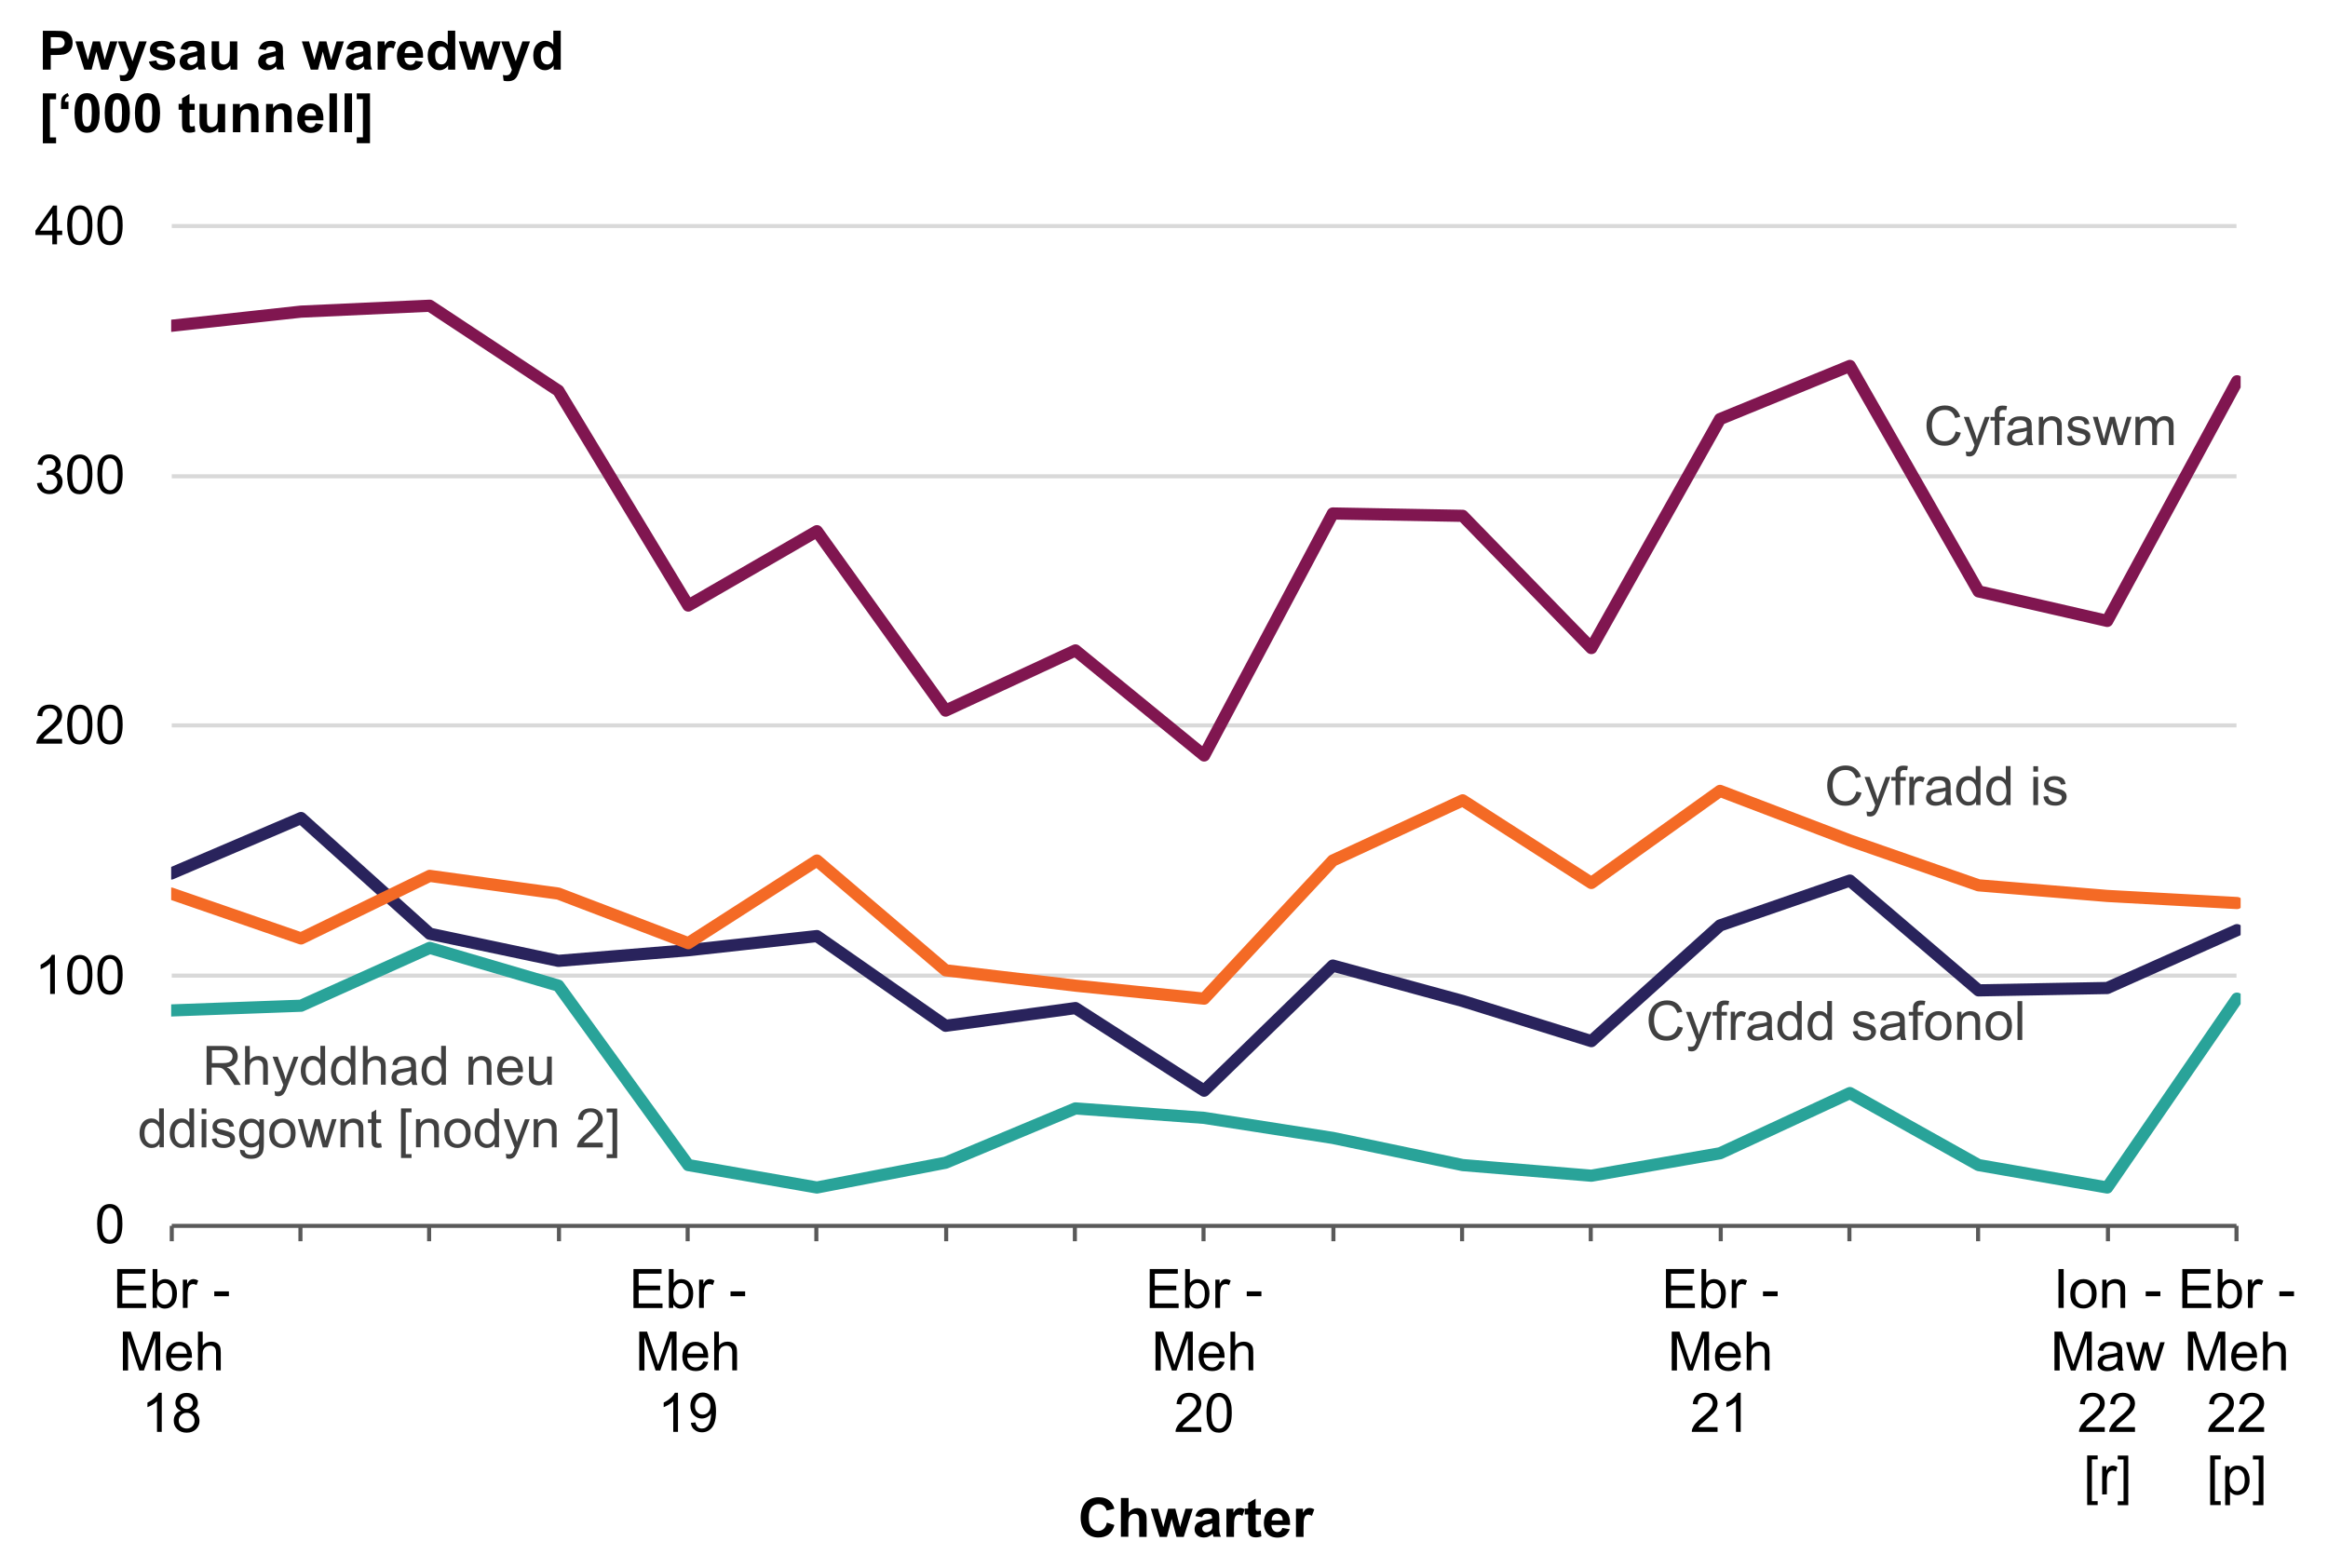 <?xml version="1.0" encoding="utf-8"?>
<!-- Generator: Adobe Illustrator 26.0.1, SVG Export Plug-In . SVG Version: 6.00 Build 0)  -->
<svg version="1.1" id="Layer_1" xmlns="http://www.w3.org/2000/svg" xmlns:xlink="http://www.w3.org/1999/xlink" x="0px" y="0px"
	 viewBox="0 0 1972 1328" style="enable-background:new 0 0 1972 1328;" xml:space="preserve">
<style type="text/css">
	.st0{fill:#FFFFFF;}
	.st1{clip-path:url(#SVGID_00000059295534077826577480000002065853114878884794_);}
	.st2{fill:none;stroke:#D9D9D9;stroke-width:3.438;stroke-linejoin:round;stroke-miterlimit:10;}
	.st3{clip-path:url(#SVGID_00000182497750573074912620000016555549100963728528_);}
	.st4{fill:none;stroke:#595959;stroke-width:3.438;stroke-linejoin:round;stroke-miterlimit:10;}
	.st5{clip-path:url(#SVGID_00000134215880736335238160000001472267686938029729_);}
	.st6{clip-path:url(#SVGID_00000078036486395266242530000003111506306949107105_);}
	.st7{fill:none;stroke:#29235C;stroke-width:10.312;stroke-linecap:round;stroke-linejoin:round;stroke-miterlimit:10;}
	.st8{clip-path:url(#SVGID_00000176750146317691165580000000768070497397242793_);}
	.st9{fill:none;stroke:#F46A25;stroke-width:10.312;stroke-linecap:round;stroke-linejoin:round;stroke-miterlimit:10;}
	.st10{clip-path:url(#SVGID_00000182489469424812499920000003087970276605621669_);}
	.st11{fill:none;stroke:#29A399;stroke-width:10.312;stroke-linecap:round;stroke-linejoin:round;stroke-miterlimit:10;}
	.st12{clip-path:url(#SVGID_00000137819729102788552480000006225651649528600237_);}
	.st13{fill:none;stroke:#801650;stroke-width:10.312;stroke-linecap:round;stroke-linejoin:round;stroke-miterlimit:10;}
	.st14{clip-path:url(#SVGID_00000107576094742444550350000007441345482336853390_);}
	.st15{enable-background:new    ;}
	.st16{fill:#404040;}
	.st17{clip-path:url(#SVGID_00000183941284164850932880000007264492858955230127_);}
	.st18{clip-path:url(#SVGID_00000090986153523641145320000010113292490275941287_);}
	.st19{clip-path:url(#SVGID_00000014616384764786840960000018204936596716795776_);}
	.st20{clip-path:url(#SVGID_00000158007336410290913220000009705827294057994142_);}
	.st21{clip-path:url(#SVGID_00000112608618780429439750000008254077918830351785_);}
	.st22{clip-path:url(#SVGID_00000175300246865602071480000013655078066740894362_);}
	.st23{clip-path:url(#SVGID_00000112626292701314448400000018130113072149547187_);}
	.st24{clip-path:url(#SVGID_00000097497712011158985750000013581670409798269106_);}
	.st25{clip-path:url(#SVGID_00000003086947142953231250000004228582015106653588_);}
	.st26{clip-path:url(#SVGID_00000114036532376617165930000007130764017453422220_);}
	.st27{clip-path:url(#SVGID_00000099644539669785250580000004107073107204931995_);}
	.st28{clip-path:url(#SVGID_00000127722375029838352030000007854456317215895993_);}
	.st29{clip-path:url(#SVGID_00000165923350775282720530000017534651755404655238_);}
	.st30{clip-path:url(#SVGID_00000028327625581250702810000006291145521199449750_);}
	.st31{clip-path:url(#SVGID_00000134961893349455625750000009754254124285921701_);}
	.st32{clip-path:url(#SVGID_00000150101051235475996720000009966806188182117534_);}
	.st33{clip-path:url(#SVGID_00000059296538168819935120000006170495254569491354_);}
	.st34{clip-path:url(#SVGID_00000008129625309401619420000016072731188734164619_);}
	.st35{clip-path:url(#SVGID_00000127765661922954059570000011229999631754282676_);}
	.st36{clip-path:url(#SVGID_00000057143734316159231030000011308656502290132875_);}
	.st37{clip-path:url(#SVGID_00000070821942285462872410000000196298793654123192_);}
	.st38{clip-path:url(#SVGID_00000018937586112031969200000006298607091556483471_);}
	.st39{clip-path:url(#SVGID_00000123437754757037526540000009721652148526949269_);}
	.st40{clip-path:url(#SVGID_00000078007552358411046390000009344716013953642626_);}
	.st41{clip-path:url(#SVGID_00000012474302965435022870000014443716141844669570_);}
	.st42{clip-path:url(#SVGID_00000011711896849118272460000007430748299668283037_);}
	.st43{clip-path:url(#SVGID_00000069388432868940135950000003429641763967968903_);}
	.st44{clip-path:url(#SVGID_00000130616084014290686870000016032725986085602721_);}
	.st45{clip-path:url(#SVGID_00000071537309913201185820000015695318364700244647_);}
	.st46{clip-path:url(#SVGID_00000104666889937614005000000008895912786463099302_);}
	.st47{clip-path:url(#SVGID_00000020392575313442319180000008090336963286437536_);}
	.st48{clip-path:url(#SVGID_00000135673866904403770990000007237874782216061076_);}
	.st49{clip-path:url(#SVGID_00000031913478117287693190000002054509836757981334_);}
	.st50{clip-path:url(#SVGID_00000081619649814882514140000001084659216024913576_);}
</style>
<g>
	<g transform="matrix(1 0 0 1 0 -275)">
		<rect y="275" class="st0" width="1972" height="1328"/>
		<g>
			<defs>
				<rect id="SVGID_1_" y="275" width="1971" height="1328"/>
			</defs>
			<clipPath id="SVGID_00000038409229801338744610000007461976373981201040_">
				<use xlink:href="#SVGID_1_"  style="overflow:visible;"/>
			</clipPath>
			<g style="clip-path:url(#SVGID_00000038409229801338744610000007461976373981201040_);">
				<path class="st2" d="M145.5,1101.5h1749 M145.5,889.5h1749 M145.5,678.5h1749 M145.5,466.5h1749"/>
			</g>
		</g>
		<g>
			<defs>
				<rect id="SVGID_00000009553402562385541080000004204821848626711467_" y="275" width="1971" height="1328"/>
			</defs>
			<clipPath id="SVGID_00000038402462828541289180000007286659725683480221_">
				<use xlink:href="#SVGID_00000009553402562385541080000004204821848626711467_"  style="overflow:visible;"/>
			</clipPath>
			<g style="clip-path:url(#SVGID_00000038402462828541289180000007286659725683480221_);">
				<path class="st4" d="M145.5,1313.5h1749"/>
			</g>
		</g>
		<g>
			<defs>
				<rect id="SVGID_00000044868313833742875550000016699800043057001390_" y="275" width="1971" height="1328"/>
			</defs>
			<clipPath id="SVGID_00000034789881023809900620000017393225830789624467_">
				<use xlink:href="#SVGID_00000044868313833742875550000016699800043057001390_"  style="overflow:visible;"/>
			</clipPath>
			<g style="clip-path:url(#SVGID_00000034789881023809900620000017393225830789624467_);">
				<path class="st4" d="M145.5,1313.5v13 M254.5,1313.5v13 M363.5,1313.5v13 M473.5,1313.5v13 M582.5,1313.5v13 M691.5,1313.5v13
					 M801.5,1313.5v13 M910.5,1313.5v13 M1019.5,1313.5v13 M1129.5,1313.5v13 M1238.5,1313.5v13 M1347.5,1313.5v13 M1457.6,1313.5
					v13 M1566.6,1313.5v13 M1675.6,1313.5v13 M1785.6,1313.5v13 M1894.5,1313.5v13"/>
			</g>
		</g>
		<g>
			<defs>
				<rect id="SVGID_00000176040854313150183300000018329088969181743250_" x="145" y="466" width="1753" height="850"/>
			</defs>
			<clipPath id="SVGID_00000178916304257130966770000012361439893673604784_">
				<use xlink:href="#SVGID_00000176040854313150183300000018329088969181743250_"  style="overflow:visible;"/>
			</clipPath>
			<g style="clip-path:url(#SVGID_00000178916304257130966770000012361439893673604784_);">
				<path class="st7" d="M145,1015l110-47l109,98l109,23l110-9l109-12l109,76l110-15l109,70l109-106l110,30l109,34l109-98l110-38
					l109,93l109-2l109.9-49"/>
			</g>
		</g>
		<g>
			<defs>
				<rect id="SVGID_00000071551130717140924760000010418033599307352712_" x="145" y="466" width="1753" height="850"/>
			</defs>
			<clipPath id="SVGID_00000088818128871045300330000010774126069487159727_">
				<use xlink:href="#SVGID_00000071551130717140924760000010418033599307352712_"  style="overflow:visible;"/>
			</clipPath>
			<g style="clip-path:url(#SVGID_00000088818128871045300330000010774126069487159727_);">
				<path class="st9" d="M145,1032l110,38l109-53l109,15l110,42l109-70l109,93l110,13l109,11l109-117l110-51l109,70l109-78l110,42
					l109,38l109,9l109.9,6"/>
			</g>
		</g>
		<g>
			<defs>
				<rect id="SVGID_00000078733756604814400760000013835576442995776168_" x="145" y="466" width="1753" height="850"/>
			</defs>
			<clipPath id="SVGID_00000103241283227079887230000007274626672664073630_">
				<use xlink:href="#SVGID_00000078733756604814400760000013835576442995776168_"  style="overflow:visible;"/>
			</clipPath>
			<g style="clip-path:url(#SVGID_00000103241283227079887230000007274626672664073630_);">
				<path class="st11" d="M145,1131l110-4l109-49l109,32l110,152l109,19l109-21l110-46l109,8l109,17l110,23l109,9l109-19l110-51
					l109,61l109,19l109.9-160"/>
			</g>
		</g>
		<g>
			<defs>
				<rect id="SVGID_00000129902525847582748840000008924873575555486877_" x="145" y="466" width="1753" height="850"/>
			</defs>
			<clipPath id="SVGID_00000109741015129120101400000013472020324436629923_">
				<use xlink:href="#SVGID_00000129902525847582748840000008924873575555486877_"  style="overflow:visible;"/>
			</clipPath>
			<g style="clip-path:url(#SVGID_00000109741015129120101400000013472020324436629923_);">
				<path class="st13" d="M145,551l110-12l109-5l109,72l110,182l109-63l109,152l110-51l109,89l109-205l110,2l109,112l109-194l110-45
					l109,191l109,25L1895,598"/>
			</g>
		</g>
		<g>
			<defs>
				<rect id="SVGID_00000119080057898155374370000012568045794893820317_" y="275" width="1971" height="1328"/>
			</defs>
			<clipPath id="SVGID_00000062169488937226479090000010168856453451671969_">
				<use xlink:href="#SVGID_00000119080057898155374370000012568045794893820317_"  style="overflow:visible;"/>
			</clipPath>
			<g style="clip-path:url(#SVGID_00000062169488937226479090000010168856453451671969_);">
				<g class="st15">
					<path class="st16" d="M1421.2,1144.5l4.4,1.1c-0.9,3.6-2.6,6.3-4.9,8.2c-2.4,1.9-5.3,2.8-8.7,2.8c-3.5,0-6.4-0.7-8.7-2.2
						c-2.2-1.4-3.9-3.5-5.1-6.3s-1.7-5.7-1.7-8.8c0-3.4,0.7-6.4,2-9c1.3-2.6,3.2-4.5,5.6-5.8c2.4-1.3,5.1-2,8-2
						c3.3,0,6.1,0.8,8.3,2.5s3.8,4,4.7,7.1l-4.3,1c-0.8-2.4-1.9-4.1-3.3-5.2c-1.5-1.1-3.3-1.6-5.5-1.6c-2.5,0-4.6,0.6-6.3,1.8
						s-2.9,2.8-3.6,4.9c-0.7,2-1,4.2-1,6.3c0,2.8,0.4,5.2,1.2,7.3c0.8,2.1,2.1,3.7,3.8,4.7c1.7,1,3.6,1.5,5.6,1.5
						c2.4,0,4.5-0.7,6.2-2.1C1419.4,1149.3,1420.6,1147.2,1421.2,1144.5z"/>
					<path class="st16" d="M1430.2,1165.2l-0.4-3.8c0.9,0.2,1.7,0.4,2.3,0.4c0.9,0,1.6-0.1,2.2-0.4s1-0.7,1.3-1.3
						c0.3-0.4,0.7-1.4,1.2-3c0.1-0.2,0.2-0.6,0.4-1l-9.1-23.9h4.4l5,13.8c0.6,1.8,1.2,3.6,1.7,5.5c0.5-1.9,1-3.7,1.7-5.4l5.1-13.9h4
						l-9.1,24.3c-1,2.6-1.7,4.4-2.3,5.4c-0.7,1.3-1.5,2.3-2.5,2.9c-0.9,0.6-2,0.9-3.3,0.9C1432,1165.7,1431.1,1165.5,1430.2,1165.2z
						"/>
					<path class="st16" d="M1454.3,1156v-20.7h-3.6v-3.1h3.6v-2.5c0-1.6,0.1-2.8,0.4-3.6c0.4-1,1.1-1.9,2.1-2.5c1-0.7,2.4-1,4.1-1
						c1.1,0,2.4,0.1,3.8,0.4l-0.6,3.5c-0.8-0.1-1.6-0.2-2.4-0.2c-1.2,0-2.1,0.3-2.6,0.8c-0.5,0.5-0.8,1.5-0.8,2.9v2.2h4.6v3.1h-4.6
						v20.7H1454.3z"/>
					<path class="st16" d="M1466.1,1156v-23.9h3.6v3.6c0.9-1.7,1.8-2.8,2.6-3.3s1.7-0.8,2.6-0.8c1.4,0,2.7,0.4,4.2,1.3l-1.4,3.8
						c-1-0.6-2-0.9-3-0.9c-0.9,0-1.7,0.3-2.4,0.8c-0.7,0.5-1.2,1.3-1.5,2.2c-0.4,1.4-0.7,3-0.7,4.7v12.5H1466.1z"/>
					<path class="st16" d="M1497,1153.1c-1.5,1.3-2.9,2.2-4.3,2.7s-2.9,0.8-4.5,0.8c-2.6,0-4.6-0.6-6-1.9c-1.4-1.3-2.1-2.9-2.1-4.9
						c0-1.2,0.3-2.2,0.8-3.2c0.5-1,1.2-1.7,2.1-2.3s1.8-1,2.9-1.3c0.8-0.2,2-0.4,3.6-0.6c3.3-0.4,5.7-0.9,7.2-1.4c0-0.6,0-0.9,0-1.1
						c0-1.6-0.4-2.8-1.1-3.5c-1-0.9-2.6-1.4-4.6-1.4c-1.9,0-3.3,0.3-4.2,1c-0.9,0.7-1.6,1.8-2,3.5l-4-0.5c0.4-1.7,1-3.1,1.8-4.1
						c0.8-1,2-1.8,3.6-2.4c1.6-0.6,3.4-0.8,5.4-0.8c2,0,3.7,0.2,5,0.7c1.3,0.5,2.2,1.1,2.8,1.8c0.6,0.7,1,1.6,1.3,2.8
						c0.1,0.7,0.2,1.9,0.2,3.7v5.4c0,3.8,0.1,6.1,0.3,7.1c0.2,1,0.5,2,1,2.9h-4.2C1497.4,1155.2,1497.1,1154.2,1497,1153.1z
						 M1496.7,1144c-1.5,0.6-3.7,1.1-6.6,1.5c-1.7,0.2-2.8,0.5-3.5,0.8c-0.7,0.3-1.2,0.7-1.6,1.3c-0.4,0.6-0.6,1.2-0.6,1.9
						c0,1.1,0.4,2,1.2,2.7s2,1.1,3.6,1.1c1.6,0,2.9-0.3,4.2-1c1.2-0.7,2.1-1.6,2.7-2.8c0.4-0.9,0.7-2.3,0.7-4V1144z"/>
					<path class="st16" d="M1522.5,1156v-3c-1.5,2.4-3.7,3.5-6.7,3.5c-1.9,0-3.7-0.5-5.2-1.6s-2.8-2.5-3.7-4.4
						c-0.9-1.9-1.3-4-1.3-6.5c0-2.4,0.4-4.5,1.2-6.5c0.8-1.9,2-3.4,3.6-4.5c1.6-1,3.4-1.5,5.3-1.5c1.4,0,2.7,0.3,3.8,0.9
						c1.1,0.6,2,1.4,2.7,2.4v-11.8h4v32.9H1522.5z M1509.7,1144.1c0,3.1,0.6,5.3,1.9,6.9c1.3,1.5,2.8,2.3,4.6,2.3
						c1.8,0,3.3-0.7,4.5-2.2c1.2-1.4,1.9-3.6,1.9-6.6c0-3.3-0.6-5.7-1.9-7.2s-2.8-2.3-4.6-2.3c-1.8,0-3.3,0.7-4.5,2.2
						S1509.7,1140.9,1509.7,1144.1z"/>
					<path class="st16" d="M1548.1,1156v-3c-1.5,2.4-3.7,3.5-6.7,3.5c-1.9,0-3.7-0.5-5.2-1.6s-2.8-2.5-3.7-4.4
						c-0.9-1.9-1.3-4-1.3-6.5c0-2.4,0.4-4.5,1.2-6.5c0.8-1.9,2-3.4,3.6-4.5c1.6-1,3.4-1.5,5.3-1.5c1.4,0,2.7,0.3,3.8,0.9
						c1.1,0.6,2,1.4,2.7,2.4v-11.8h4v32.9H1548.1z M1535.3,1144.1c0,3.1,0.6,5.3,1.9,6.9c1.3,1.5,2.8,2.3,4.6,2.3
						c1.8,0,3.3-0.7,4.5-2.2c1.2-1.4,1.9-3.6,1.9-6.6c0-3.3-0.6-5.7-1.9-7.2s-2.8-2.3-4.6-2.3c-1.8,0-3.3,0.7-4.5,2.2
						S1535.3,1140.9,1535.3,1144.1z"/>
					<path class="st16" d="M1569.4,1148.9l4-0.6c0.2,1.6,0.8,2.8,1.9,3.7s2.5,1.3,4.3,1.3c1.9,0,3.2-0.4,4.1-1.1
						c0.9-0.8,1.3-1.6,1.3-2.7c0-0.9-0.4-1.6-1.2-2.2c-0.6-0.4-1.9-0.8-4.1-1.4c-3-0.7-5-1.4-6.2-1.9c-1.1-0.5-2-1.3-2.6-2.3
						c-0.6-1-0.9-2-0.9-3.2c0-1.1,0.2-2,0.7-3c0.5-0.9,1.1-1.7,2-2.3c0.6-0.5,1.5-0.9,2.6-1.2c1.1-0.3,2.2-0.5,3.5-0.5
						c1.9,0,3.5,0.3,4.9,0.8s2.5,1.3,3.1,2.2c0.7,0.9,1.1,2.2,1.4,3.7l-4,0.5c-0.2-1.2-0.7-2.2-1.6-2.9s-2.1-1-3.6-1
						c-1.9,0-3.2,0.3-4,0.9c-0.8,0.6-1.2,1.3-1.2,2.2c0,0.5,0.2,1,0.5,1.4c0.3,0.4,0.8,0.8,1.5,1.1c0.4,0.1,1.6,0.5,3.6,1
						c2.9,0.8,4.9,1.4,6,1.9c1.1,0.5,2,1.2,2.7,2.1c0.6,0.9,1,2.1,1,3.5c0,1.3-0.4,2.6-1.2,3.8c-0.8,1.2-1.9,2.1-3.4,2.8
						c-1.5,0.7-3.2,1-5,1c-3.1,0-5.5-0.6-7.1-1.9S1569.8,1151.4,1569.4,1148.9z"/>
					<path class="st16" d="M1609.6,1153.1c-1.5,1.3-2.9,2.2-4.3,2.7s-2.9,0.8-4.5,0.8c-2.6,0-4.6-0.6-6-1.9
						c-1.4-1.3-2.1-2.9-2.1-4.9c0-1.2,0.3-2.2,0.8-3.2c0.5-1,1.2-1.7,2.1-2.3s1.8-1,2.9-1.3c0.8-0.2,2-0.4,3.6-0.6
						c3.3-0.4,5.7-0.9,7.2-1.4c0-0.6,0-0.9,0-1.1c0-1.6-0.4-2.8-1.1-3.5c-1-0.9-2.6-1.4-4.6-1.4c-1.9,0-3.3,0.3-4.2,1
						c-0.9,0.7-1.6,1.8-2,3.5l-4-0.5c0.4-1.7,1-3.1,1.8-4.1c0.8-1,2-1.8,3.6-2.4c1.6-0.6,3.4-0.8,5.4-0.8c2,0,3.7,0.2,5,0.7
						c1.3,0.5,2.2,1.1,2.8,1.8c0.6,0.7,1,1.6,1.3,2.8c0.1,0.7,0.2,1.9,0.2,3.7v5.4c0,3.8,0.1,6.1,0.3,7.1c0.2,1,0.5,2,1,2.9h-4.2
						C1609.9,1155.2,1609.7,1154.2,1609.6,1153.1z M1609.2,1144c-1.5,0.6-3.7,1.1-6.6,1.5c-1.7,0.2-2.8,0.5-3.5,0.8
						c-0.7,0.3-1.2,0.7-1.6,1.3c-0.4,0.6-0.6,1.2-0.6,1.9c0,1.1,0.4,2,1.2,2.7s2,1.1,3.6,1.1c1.6,0,2.9-0.3,4.2-1
						c1.2-0.7,2.1-1.6,2.7-2.8c0.4-0.9,0.7-2.3,0.7-4V1144z"/>
					<path class="st16" d="M1620.5,1156v-20.7h-3.6v-3.1h3.6v-2.5c0-1.6,0.1-2.8,0.4-3.6c0.4-1,1.1-1.9,2.1-2.5c1-0.7,2.4-1,4.1-1
						c1.1,0,2.4,0.1,3.8,0.4l-0.6,3.5c-0.8-0.1-1.6-0.2-2.4-0.2c-1.2,0-2.1,0.3-2.6,0.8c-0.5,0.5-0.8,1.5-0.8,2.9v2.2h4.6v3.1h-4.6
						v20.7H1620.5z"/>
					<path class="st16" d="M1630.8,1144.1c0-4.4,1.2-7.7,3.7-9.8c2.1-1.8,4.6-2.7,7.5-2.7c3.3,0,6,1.1,8,3.2
						c2.1,2.1,3.1,5.1,3.1,8.9c0,3.1-0.5,5.5-1.4,7.2c-0.9,1.8-2.3,3.1-4,4.1s-3.7,1.5-5.8,1.5c-3.3,0-6-1.1-8.1-3.2
						S1630.8,1148.1,1630.8,1144.1z M1635,1144.1c0,3.1,0.7,5.3,2,6.9c1.3,1.5,3,2.3,5,2.3c2,0,3.7-0.8,5-2.3c1.3-1.5,2-3.9,2-7
						c0-3-0.7-5.2-2-6.7c-1.3-1.5-3-2.3-5-2.3c-2,0-3.7,0.8-5,2.3C1635.7,1138.7,1635,1141,1635,1144.1z"/>
					<path class="st16" d="M1657.9,1156v-23.9h3.6v3.4c1.8-2.6,4.3-3.9,7.6-3.9c1.4,0,2.8,0.3,4,0.8c1.2,0.5,2.1,1.2,2.7,2
						c0.6,0.8,1,1.8,1.3,3c0.1,0.7,0.2,2.1,0.2,3.9v14.7h-4v-14.5c0-1.6-0.2-2.9-0.5-3.7c-0.3-0.8-0.9-1.5-1.7-2
						c-0.8-0.5-1.7-0.7-2.8-0.7c-1.7,0-3.2,0.5-4.5,1.6s-1.9,3.2-1.9,6.2v13H1657.9z"/>
					<path class="st16" d="M1682,1144.1c0-4.4,1.2-7.7,3.7-9.8c2.1-1.8,4.6-2.7,7.5-2.7c3.3,0,6,1.1,8,3.2c2.1,2.1,3.1,5.1,3.1,8.9
						c0,3.1-0.5,5.5-1.4,7.2c-0.9,1.8-2.3,3.1-4,4.1s-3.7,1.5-5.8,1.5c-3.3,0-6-1.1-8.1-3.2S1682,1148.1,1682,1144.1z
						 M1686.2,1144.1c0,3.1,0.7,5.3,2,6.9c1.3,1.5,3,2.3,5,2.3c2,0,3.7-0.8,5-2.3c1.3-1.5,2-3.9,2-7c0-3-0.7-5.2-2-6.7
						c-1.3-1.5-3-2.3-5-2.3c-2,0-3.7,0.8-5,2.3C1686.8,1138.7,1686.2,1141,1686.2,1144.1z"/>
					<path class="st16" d="M1709,1156v-32.9h4v32.9H1709z"/>
				</g>
			</g>
		</g>
		<g>
			<defs>
				<rect id="SVGID_00000091723916914258770710000009102774245985365157_" y="275" width="1971" height="1328"/>
			</defs>
			<clipPath id="SVGID_00000162320306937581986860000001979176049159064216_">
				<use xlink:href="#SVGID_00000091723916914258770710000009102774245985365157_"  style="overflow:visible;"/>
			</clipPath>
			<g style="clip-path:url(#SVGID_00000162320306937581986860000001979176049159064216_);">
				<g class="st15">
					<path class="st16" d="M1572.5,945.5l4.4,1.1c-0.9,3.6-2.6,6.3-4.9,8.2c-2.4,1.9-5.3,2.8-8.7,2.8c-3.5,0-6.4-0.7-8.7-2.2
						c-2.2-1.4-3.9-3.5-5.1-6.3s-1.7-5.7-1.7-8.8c0-3.4,0.7-6.4,2-9c1.3-2.6,3.2-4.5,5.6-5.8c2.4-1.3,5.1-2,8-2
						c3.3,0,6.1,0.8,8.3,2.5s3.8,4,4.7,7.1l-4.3,1c-0.8-2.4-1.9-4.1-3.3-5.2c-1.5-1.1-3.3-1.6-5.5-1.6c-2.5,0-4.6,0.6-6.3,1.8
						s-2.9,2.8-3.6,4.9c-0.7,2-1,4.2-1,6.3c0,2.8,0.4,5.2,1.2,7.3c0.8,2.1,2.1,3.7,3.8,4.7c1.7,1,3.6,1.5,5.6,1.5
						c2.4,0,4.5-0.7,6.2-2.1C1570.7,950.3,1571.9,948.2,1572.5,945.5z"/>
					<path class="st16" d="M1581.5,966.2l-0.4-3.8c0.9,0.2,1.7,0.4,2.3,0.4c0.9,0,1.6-0.1,2.2-0.4s1-0.7,1.3-1.3
						c0.3-0.4,0.7-1.4,1.2-3c0.1-0.2,0.2-0.6,0.4-1l-9.1-23.9h4.4l5,13.8c0.6,1.8,1.2,3.6,1.7,5.5c0.5-1.9,1-3.7,1.7-5.4l5.1-13.9h4
						l-9.1,24.3c-1,2.6-1.7,4.4-2.3,5.4c-0.7,1.3-1.5,2.3-2.5,2.9c-0.9,0.6-2,0.9-3.3,0.9C1583.3,966.7,1582.5,966.5,1581.5,966.2z"
						/>
					<path class="st16" d="M1605.7,957v-20.7h-3.6v-3.1h3.6v-2.5c0-1.6,0.1-2.8,0.4-3.6c0.4-1,1.1-1.9,2.1-2.5c1-0.7,2.4-1,4.1-1
						c1.1,0,2.4,0.1,3.8,0.4l-0.6,3.5c-0.8-0.1-1.6-0.2-2.4-0.2c-1.2,0-2.1,0.3-2.6,0.8c-0.5,0.5-0.8,1.5-0.8,2.9v2.2h4.6v3.1h-4.6
						V957H1605.7z"/>
					<path class="st16" d="M1617.4,957v-23.9h3.6v3.6c0.9-1.7,1.8-2.8,2.6-3.3s1.7-0.8,2.6-0.8c1.4,0,2.7,0.4,4.2,1.3l-1.4,3.8
						c-1-0.6-2-0.9-3-0.9c-0.9,0-1.7,0.3-2.4,0.8c-0.7,0.5-1.2,1.3-1.5,2.2c-0.4,1.4-0.7,3-0.7,4.7V957H1617.4z"/>
					<path class="st16" d="M1648.4,954.1c-1.5,1.3-2.9,2.2-4.3,2.7s-2.9,0.8-4.5,0.8c-2.6,0-4.6-0.6-6-1.9c-1.4-1.3-2.1-2.9-2.1-4.9
						c0-1.2,0.3-2.2,0.8-3.2c0.5-1,1.2-1.7,2.1-2.3s1.8-1,2.9-1.3c0.8-0.2,2-0.4,3.6-0.6c3.3-0.4,5.7-0.9,7.2-1.4c0-0.6,0-0.9,0-1.1
						c0-1.6-0.4-2.8-1.1-3.5c-1-0.9-2.6-1.4-4.6-1.4c-1.9,0-3.3,0.3-4.2,1c-0.9,0.7-1.6,1.8-2,3.5l-4-0.5c0.4-1.7,1-3.1,1.8-4.1
						c0.8-1,2-1.8,3.6-2.4c1.6-0.6,3.4-0.8,5.4-0.8c2,0,3.7,0.2,5,0.7c1.3,0.5,2.2,1.1,2.8,1.8c0.6,0.7,1,1.6,1.3,2.8
						c0.1,0.7,0.2,1.9,0.2,3.7v5.4c0,3.8,0.1,6.1,0.3,7.1c0.2,1,0.5,2,1,2.9h-4.2C1648.8,956.2,1648.5,955.2,1648.4,954.1z
						 M1648,945c-1.5,0.6-3.7,1.1-6.6,1.5c-1.7,0.2-2.8,0.5-3.5,0.8c-0.7,0.3-1.2,0.7-1.6,1.3c-0.4,0.6-0.6,1.2-0.6,1.9
						c0,1.1,0.4,2,1.2,2.7s2,1.1,3.6,1.1c1.6,0,2.9-0.3,4.2-1c1.2-0.7,2.1-1.6,2.7-2.8c0.4-0.9,0.7-2.3,0.7-4V945z"/>
					<path class="st16" d="M1673.9,957v-3c-1.5,2.4-3.7,3.5-6.7,3.5c-1.9,0-3.7-0.5-5.2-1.6s-2.8-2.5-3.7-4.4
						c-0.9-1.9-1.3-4-1.3-6.5c0-2.4,0.4-4.5,1.2-6.5c0.8-1.9,2-3.4,3.6-4.5c1.6-1,3.4-1.5,5.3-1.5c1.4,0,2.7,0.3,3.8,0.9
						c1.1,0.6,2,1.4,2.7,2.4v-11.8h4V957H1673.9z M1661.1,945.1c0,3.1,0.6,5.3,1.9,6.9c1.3,1.5,2.8,2.3,4.6,2.3
						c1.8,0,3.3-0.7,4.5-2.2c1.2-1.4,1.9-3.6,1.9-6.6c0-3.3-0.6-5.7-1.9-7.2s-2.8-2.3-4.6-2.3c-1.8,0-3.3,0.7-4.5,2.2
						S1661.1,941.9,1661.1,945.1z"/>
					<path class="st16" d="M1699.4,957v-3c-1.5,2.4-3.7,3.5-6.7,3.5c-1.9,0-3.7-0.5-5.2-1.6s-2.8-2.5-3.7-4.4
						c-0.9-1.9-1.3-4-1.3-6.5c0-2.4,0.4-4.5,1.2-6.5c0.8-1.9,2-3.4,3.6-4.5c1.6-1,3.4-1.5,5.3-1.5c1.4,0,2.7,0.3,3.8,0.9
						c1.1,0.6,2,1.4,2.7,2.4v-11.8h4V957H1699.4z M1686.7,945.1c0,3.1,0.6,5.3,1.9,6.9c1.3,1.5,2.8,2.3,4.6,2.3
						c1.8,0,3.3-0.7,4.5-2.2c1.2-1.4,1.9-3.6,1.9-6.6c0-3.3-0.6-5.7-1.9-7.2s-2.8-2.3-4.6-2.3c-1.8,0-3.3,0.7-4.5,2.2
						S1686.7,941.9,1686.7,945.1z"/>
					<path class="st16" d="M1722.4,928.7v-4.6h4v4.6H1722.4z M1722.4,957v-23.9h4V957H1722.4z"/>
					<path class="st16" d="M1730.9,949.9l4-0.6c0.2,1.6,0.8,2.8,1.9,3.7s2.5,1.3,4.3,1.3c1.9,0,3.2-0.4,4.1-1.1
						c0.9-0.8,1.3-1.6,1.3-2.7c0-0.9-0.4-1.6-1.2-2.2c-0.6-0.4-1.9-0.8-4.1-1.4c-3-0.7-5-1.4-6.2-1.9c-1.1-0.5-2-1.3-2.6-2.3
						c-0.6-1-0.9-2-0.9-3.2c0-1.1,0.2-2,0.7-3c0.5-0.9,1.1-1.7,2-2.3c0.6-0.5,1.5-0.9,2.6-1.2c1.1-0.3,2.2-0.5,3.5-0.5
						c1.9,0,3.5,0.3,4.9,0.8s2.5,1.3,3.1,2.2c0.7,0.9,1.1,2.2,1.4,3.7l-4,0.5c-0.2-1.2-0.7-2.2-1.6-2.9s-2.1-1-3.6-1
						c-1.9,0-3.2,0.3-4,0.9c-0.8,0.6-1.2,1.3-1.2,2.2c0,0.5,0.2,1,0.5,1.4c0.3,0.4,0.8,0.8,1.5,1.1c0.4,0.1,1.6,0.5,3.6,1
						c2.9,0.8,4.9,1.4,6,1.9c1.1,0.5,2,1.2,2.7,2.1c0.6,0.9,1,2.1,1,3.5c0,1.3-0.4,2.6-1.2,3.8c-0.8,1.2-1.9,2.1-3.4,2.8
						c-1.5,0.7-3.2,1-5,1c-3.1,0-5.5-0.6-7.1-1.9S1731.4,952.4,1730.9,949.9z"/>
				</g>
			</g>
		</g>
		<g>
			<defs>
				<rect id="SVGID_00000138560827474318662010000005794029101144061119_" y="275" width="1971" height="1328"/>
			</defs>
			<clipPath id="SVGID_00000049188684138536892640000011827433478320873107_">
				<use xlink:href="#SVGID_00000138560827474318662010000005794029101144061119_"  style="overflow:visible;"/>
			</clipPath>
			<g style="clip-path:url(#SVGID_00000049188684138536892640000011827433478320873107_);">
				<g class="st15">
					<path class="st16" d="M175,1194v-32.9h14.6c2.9,0,5.2,0.3,6.7,0.9c1.5,0.6,2.7,1.6,3.7,3.1c0.9,1.5,1.4,3.2,1.4,5
						c0,2.3-0.8,4.3-2.3,5.9c-1.5,1.6-3.8,2.6-7,3.1c1.2,0.6,2,1.1,2.6,1.6c1.3,1.2,2.5,2.6,3.6,4.4l5.7,9h-5.5l-4.4-6.9
						c-1.3-2-2.3-3.5-3.1-4.5c-0.8-1-1.6-1.8-2.2-2.2s-1.3-0.7-2-0.9c-0.5-0.1-1.3-0.2-2.4-0.2h-5.1v14.6H175z M179.4,1175.6h9.4
						c2,0,3.5-0.2,4.7-0.6c1.1-0.4,2-1.1,2.6-2c0.6-0.9,0.9-1.9,0.9-3c0-1.6-0.6-2.8-1.7-3.8c-1.1-1-2.9-1.5-5.4-1.5h-10.4V1175.6z"
						/>
					<path class="st16" d="M207.6,1194v-32.9h4v11.8c1.9-2.2,4.3-3.3,7.1-3.3c1.8,0,3.3,0.3,4.6,1c1.3,0.7,2.2,1.7,2.8,2.9
						s0.8,3,0.8,5.3v15.1h-4v-15.1c0-2-0.4-3.5-1.3-4.4c-0.9-0.9-2.1-1.4-3.7-1.4c-1.2,0-2.3,0.3-3.4,0.9c-1.1,0.6-1.8,1.5-2.3,2.5
						s-0.7,2.5-0.7,4.4v13H207.6z"/>
					<path class="st16" d="M233,1203.2l-0.4-3.8c0.9,0.2,1.7,0.4,2.3,0.4c0.9,0,1.6-0.1,2.2-0.4s1-0.7,1.3-1.3
						c0.3-0.4,0.7-1.4,1.2-3c0.1-0.2,0.2-0.6,0.4-1l-9.1-23.9h4.4l5,13.8c0.6,1.8,1.2,3.6,1.7,5.5c0.5-1.9,1-3.7,1.7-5.4l5.1-13.9h4
						l-9.1,24.3c-1,2.6-1.7,4.4-2.3,5.4c-0.7,1.3-1.5,2.3-2.5,2.9c-0.9,0.6-2,0.9-3.3,0.9C234.9,1203.7,234,1203.5,233,1203.2z"/>
					<path class="st16" d="M271.7,1194v-3c-1.5,2.4-3.7,3.5-6.7,3.5c-1.9,0-3.6-0.5-5.2-1.6s-2.8-2.5-3.7-4.4
						c-0.9-1.9-1.3-4-1.3-6.5c0-2.4,0.4-4.5,1.2-6.5c0.8-1.9,2-3.4,3.6-4.5c1.6-1,3.4-1.5,5.3-1.5c1.4,0,2.7,0.3,3.8,0.9
						c1.1,0.6,2,1.4,2.7,2.4v-11.8h4v32.9H271.7z M258.9,1182.1c0,3.1,0.6,5.3,1.9,6.9c1.3,1.5,2.8,2.3,4.6,2.3
						c1.8,0,3.3-0.7,4.5-2.2c1.2-1.4,1.9-3.6,1.9-6.6c0-3.3-0.6-5.7-1.9-7.2s-2.8-2.3-4.6-2.3c-1.8,0-3.3,0.7-4.5,2.2
						C259.5,1176.6,258.9,1178.9,258.9,1182.1z"/>
					<path class="st16" d="M297.3,1194v-3c-1.5,2.4-3.7,3.5-6.7,3.5c-1.9,0-3.6-0.5-5.2-1.6s-2.8-2.5-3.7-4.4
						c-0.9-1.9-1.3-4-1.3-6.5c0-2.4,0.4-4.5,1.2-6.5c0.8-1.9,2-3.4,3.6-4.5c1.6-1,3.4-1.5,5.3-1.5c1.4,0,2.7,0.3,3.8,0.9
						c1.1,0.6,2,1.4,2.7,2.4v-11.8h4v32.9H297.3z M284.5,1182.1c0,3.1,0.6,5.3,1.9,6.9c1.3,1.5,2.8,2.3,4.6,2.3
						c1.8,0,3.3-0.7,4.5-2.2c1.2-1.4,1.9-3.6,1.9-6.6c0-3.3-0.6-5.7-1.9-7.2s-2.8-2.3-4.6-2.3c-1.8,0-3.3,0.7-4.5,2.2
						C285.1,1176.6,284.5,1178.9,284.5,1182.1z"/>
					<path class="st16" d="M307.4,1194v-32.9h4v11.8c1.9-2.2,4.3-3.3,7.1-3.3c1.8,0,3.3,0.3,4.6,1c1.3,0.7,2.2,1.7,2.8,2.9
						s0.8,3,0.8,5.3v15.1h-4v-15.1c0-2-0.4-3.5-1.3-4.4c-0.9-0.9-2.1-1.4-3.7-1.4c-1.2,0-2.3,0.3-3.4,0.9c-1.1,0.6-1.8,1.5-2.3,2.5
						s-0.7,2.5-0.7,4.4v13H307.4z"/>
					<path class="st16" d="M348.5,1191.1c-1.5,1.3-2.9,2.2-4.3,2.7c-1.4,0.5-2.9,0.8-4.5,0.8c-2.6,0-4.6-0.6-6-1.9
						c-1.4-1.3-2.1-2.9-2.1-4.9c0-1.2,0.3-2.2,0.8-3.2c0.5-1,1.2-1.7,2.1-2.3c0.9-0.6,1.8-1,2.9-1.3c0.8-0.2,2-0.4,3.6-0.6
						c3.3-0.4,5.7-0.9,7.2-1.4c0-0.6,0-0.9,0-1.1c0-1.6-0.4-2.8-1.1-3.5c-1-0.9-2.6-1.4-4.6-1.4c-1.9,0-3.3,0.3-4.2,1
						c-0.9,0.7-1.6,1.8-2,3.5l-4-0.5c0.4-1.7,1-3.1,1.8-4.1c0.8-1,2-1.8,3.6-2.4c1.6-0.6,3.4-0.8,5.4-0.8c2,0,3.7,0.2,5,0.7
						c1.3,0.5,2.2,1.1,2.8,1.8c0.6,0.7,1,1.6,1.3,2.8c0.1,0.7,0.2,1.9,0.2,3.7v5.4c0,3.8,0.1,6.1,0.3,7.1c0.2,1,0.5,2,1,2.9h-4.2
						C348.9,1193.2,348.7,1192.2,348.5,1191.1z M348.2,1182c-1.5,0.6-3.7,1.1-6.6,1.5c-1.7,0.2-2.8,0.5-3.5,0.8
						c-0.7,0.3-1.2,0.7-1.6,1.3c-0.4,0.6-0.6,1.2-0.6,1.9c0,1.1,0.4,2,1.2,2.7c0.8,0.7,2,1.1,3.6,1.1c1.6,0,2.9-0.3,4.2-1
						c1.2-0.7,2.1-1.6,2.7-2.8c0.4-0.9,0.7-2.3,0.7-4V1182z"/>
					<path class="st16" d="M374,1194v-3c-1.5,2.4-3.7,3.5-6.7,3.5c-1.9,0-3.6-0.5-5.2-1.6s-2.8-2.5-3.7-4.4c-0.9-1.9-1.3-4-1.3-6.5
						c0-2.4,0.4-4.5,1.2-6.5c0.8-1.9,2-3.4,3.6-4.5c1.6-1,3.4-1.5,5.3-1.5c1.4,0,2.7,0.3,3.8,0.9c1.1,0.6,2,1.4,2.7,2.4v-11.8h4
						v32.9H374z M361.3,1182.1c0,3.1,0.6,5.3,1.9,6.9c1.3,1.5,2.8,2.3,4.6,2.3c1.8,0,3.3-0.7,4.5-2.2c1.2-1.4,1.9-3.6,1.9-6.6
						c0-3.3-0.6-5.7-1.9-7.2s-2.8-2.3-4.6-2.3c-1.8,0-3.3,0.7-4.5,2.2C361.9,1176.6,361.3,1178.9,361.3,1182.1z"/>
					<path class="st16" d="M396.9,1194v-23.9h3.6v3.4c1.8-2.6,4.3-3.9,7.6-3.9c1.4,0,2.8,0.3,4,0.8c1.2,0.5,2.1,1.2,2.7,2
						c0.6,0.8,1,1.8,1.3,3c0.1,0.7,0.2,2.1,0.2,3.9v14.7h-4v-14.5c0-1.6-0.2-2.9-0.5-3.7c-0.3-0.8-0.9-1.5-1.7-2
						c-0.8-0.5-1.7-0.7-2.8-0.7c-1.7,0-3.2,0.5-4.5,1.6c-1.3,1.1-1.9,3.2-1.9,6.2v13H396.9z"/>
					<path class="st16" d="M438.8,1186.3l4.2,0.5c-0.7,2.4-1.9,4.3-3.7,5.7c-1.8,1.3-4.1,2-6.8,2c-3.5,0-6.3-1.1-8.3-3.2
						c-2-2.1-3.1-5.2-3.1-9c0-4,1-7.1,3.1-9.3s4.7-3.3,8-3.3c3.2,0,5.8,1.1,7.8,3.3s3,5.2,3,9.2c0,0.2,0,0.6,0,1.1h-17.8
						c0.1,2.6,0.9,4.6,2.2,6c1.3,1.4,3,2.1,5,2.1c1.5,0,2.7-0.4,3.8-1.2C437.4,1189.3,438.2,1188,438.8,1186.3z M425.6,1179.8h13.3
						c-0.2-2-0.7-3.5-1.5-4.5c-1.3-1.6-3-2.3-5-2.3c-1.9,0-3.4,0.6-4.7,1.9C426.4,1176,425.7,1177.7,425.6,1179.8z"/>
					<path class="st16" d="M463.7,1194v-3.5c-1.9,2.7-4.4,4-7.6,4c-1.4,0-2.7-0.3-3.9-0.8c-1.2-0.5-2.1-1.2-2.7-2
						c-0.6-0.8-1-1.8-1.2-3c-0.2-0.8-0.2-2.1-0.2-3.8v-14.8h4v13.2c0,2.1,0.1,3.5,0.2,4.3c0.3,1.1,0.8,1.9,1.6,2.5
						c0.8,0.6,1.8,0.9,3.1,0.9s2.4-0.3,3.4-0.9c1.1-0.6,1.8-1.5,2.3-2.5c0.4-1.1,0.7-2.6,0.7-4.7v-12.8h4v23.9H463.7z"/>
				</g>
			</g>
		</g>
		<g>
			<defs>
				<rect id="SVGID_00000152241841004385321110000013289488950544308151_" y="275" width="1971" height="1328"/>
			</defs>
			<clipPath id="SVGID_00000111168926050291017690000005474542539682398133_">
				<use xlink:href="#SVGID_00000152241841004385321110000013289488950544308151_"  style="overflow:visible;"/>
			</clipPath>
			<g style="clip-path:url(#SVGID_00000111168926050291017690000005474542539682398133_);">
				<g>
					<defs>
						<rect id="SVGID_00000077325602272373072270000000008658595852111779_" x="-1107" y="1135" width="2855" height="138"/>
					</defs>
					<clipPath id="SVGID_00000005229147480425352370000003721119303167942840_">
						<use xlink:href="#SVGID_00000077325602272373072270000000008658595852111779_"  style="overflow:visible;"/>
					</clipPath>
					<g style="clip-path:url(#SVGID_00000005229147480425352370000003721119303167942840_);">
						<g class="st15">
							<path class="st16" d="M135.1,1247v-3c-1.5,2.4-3.7,3.5-6.7,3.5c-1.9,0-3.6-0.5-5.2-1.6s-2.8-2.5-3.7-4.4
								c-0.9-1.9-1.3-4-1.3-6.5c0-2.4,0.4-4.5,1.2-6.5c0.8-1.9,2-3.4,3.6-4.5c1.6-1,3.4-1.5,5.3-1.5c1.4,0,2.7,0.3,3.8,0.9
								c1.1,0.6,2,1.4,2.7,2.4v-11.8h4v32.9H135.1z M122.4,1235.1c0,3.1,0.6,5.3,1.9,6.9c1.3,1.5,2.8,2.3,4.6,2.3
								c1.8,0,3.3-0.7,4.5-2.2c1.2-1.4,1.9-3.6,1.9-6.6c0-3.3-0.6-5.7-1.9-7.2s-2.8-2.3-4.6-2.3c-1.8,0-3.3,0.7-4.5,2.2
								C123,1229.6,122.4,1231.9,122.4,1235.1z"/>
							<path class="st16" d="M160.7,1247v-3c-1.5,2.4-3.7,3.5-6.7,3.5c-1.9,0-3.6-0.5-5.2-1.6s-2.8-2.5-3.7-4.4
								c-0.9-1.9-1.3-4-1.3-6.5c0-2.4,0.4-4.5,1.2-6.5c0.8-1.9,2-3.4,3.6-4.5c1.6-1,3.4-1.5,5.3-1.5c1.4,0,2.7,0.3,3.8,0.9
								c1.1,0.6,2,1.4,2.7,2.4v-11.8h4v32.9H160.7z M147.9,1235.1c0,3.1,0.6,5.3,1.9,6.9c1.3,1.5,2.8,2.3,4.6,2.3
								c1.8,0,3.3-0.7,4.5-2.2c1.2-1.4,1.9-3.6,1.9-6.6c0-3.3-0.6-5.7-1.9-7.2s-2.8-2.3-4.6-2.3c-1.8,0-3.3,0.7-4.5,2.2
								C148.5,1229.6,147.9,1231.9,147.9,1235.1z"/>
							<path class="st16" d="M170.8,1218.7v-4.6h4v4.6H170.8z M170.8,1247v-23.9h4v23.9H170.8z"/>
							<path class="st16" d="M179.4,1239.9l4-0.6c0.2,1.6,0.8,2.8,1.9,3.7c1,0.9,2.5,1.3,4.3,1.3c1.9,0,3.2-0.4,4.1-1.1
								c0.9-0.8,1.3-1.6,1.3-2.7c0-0.9-0.4-1.6-1.2-2.2c-0.6-0.4-1.9-0.8-4.1-1.4c-3-0.7-5-1.4-6.2-1.9c-1.1-0.5-2-1.3-2.6-2.3
								c-0.6-1-0.9-2-0.9-3.2c0-1.1,0.2-2,0.7-3c0.5-0.9,1.1-1.7,2-2.3c0.6-0.5,1.5-0.9,2.6-1.2c1.1-0.3,2.2-0.5,3.5-0.5
								c1.9,0,3.5,0.3,4.9,0.8s2.5,1.3,3.1,2.2c0.7,0.9,1.1,2.2,1.4,3.7l-4,0.5c-0.2-1.2-0.7-2.2-1.6-2.9c-0.9-0.7-2.1-1-3.6-1
								c-1.9,0-3.2,0.3-4,0.9c-0.8,0.6-1.2,1.3-1.2,2.2c0,0.5,0.2,1,0.5,1.4c0.3,0.4,0.8,0.8,1.5,1.1c0.4,0.1,1.6,0.5,3.6,1
								c2.9,0.8,4.9,1.4,6,1.9c1.1,0.5,2,1.2,2.7,2.1c0.6,0.9,1,2.1,1,3.5c0,1.3-0.4,2.6-1.2,3.8c-0.8,1.2-1.9,2.1-3.4,2.8
								c-1.5,0.7-3.2,1-5,1c-3.1,0-5.5-0.6-7.1-1.9C180.9,1244.3,179.9,1242.4,179.4,1239.9z"/>
							<path class="st16" d="M203.3,1249l3.9,0.6c0.2,1.2,0.6,2.1,1.4,2.7c1,0.7,2.4,1.1,4.1,1.1c1.9,0,3.3-0.4,4.3-1.1
								c1-0.7,1.7-1.8,2.1-3.1c0.2-0.8,0.3-2.6,0.3-5.2c-1.8,2.1-4,3.1-6.6,3.1c-3.3,0-5.8-1.2-7.6-3.5s-2.7-5.2-2.7-8.5
								c0-2.3,0.4-4.4,1.2-6.3c0.8-1.9,2-3.4,3.6-4.5c1.6-1,3.4-1.6,5.5-1.6c2.8,0,5.1,1.1,7,3.4v-2.9h3.7v20.6
								c0,3.7-0.4,6.3-1.1,7.9c-0.8,1.6-2,2.8-3.6,3.7s-3.7,1.3-6.1,1.3c-2.8,0-5.1-0.6-6.9-1.9
								C204.1,1253.5,203.2,1251.6,203.3,1249z M206.6,1234.6c0,3.1,0.6,5.4,1.9,6.9c1.2,1.4,2.8,2.2,4.7,2.2c1.9,0,3.4-0.7,4.7-2.1
								c1.3-1.4,1.9-3.7,1.9-6.7c0-2.9-0.6-5.1-1.9-6.6c-1.3-1.5-2.9-2.2-4.7-2.2c-1.8,0-3.3,0.7-4.6,2.2
								C207.3,1229.6,206.6,1231.8,206.6,1234.6z"/>
							<path class="st16" d="M228.1,1235.1c0-4.4,1.2-7.7,3.7-9.8c2.1-1.8,4.6-2.7,7.5-2.7c3.3,0,6,1.1,8,3.2
								c2.1,2.1,3.1,5.1,3.1,8.9c0,3.1-0.5,5.5-1.4,7.2c-0.9,1.8-2.3,3.1-4,4.1c-1.8,1-3.7,1.5-5.8,1.5c-3.3,0-6-1.1-8.1-3.2
								C229.1,1242.2,228.1,1239.1,228.1,1235.1z M232.3,1235.1c0,3.1,0.7,5.3,2,6.9c1.3,1.5,3,2.3,5,2.3c2,0,3.7-0.8,5-2.3
								c1.3-1.5,2-3.9,2-7c0-3-0.7-5.2-2-6.7c-1.3-1.5-3-2.3-5-2.3c-2,0-3.7,0.8-5,2.3C232.9,1229.7,232.3,1232,232.3,1235.1z"/>
							<path class="st16" d="M259.6,1247l-7.3-23.9h4.2l3.8,13.8l1.4,5.1c0.1-0.3,0.5-1.9,1.2-4.9l3.8-14h4.2l3.6,13.8l1.2,4.6
								l1.4-4.6l4.1-13.8h3.9l-7.5,23.9h-4.2l-3.8-14.3l-0.9-4.1l-4.8,18.4H259.6z"/>
							<path class="st16" d="M288.4,1247v-23.9h3.6v3.4c1.8-2.6,4.3-3.9,7.6-3.9c1.4,0,2.8,0.3,4,0.8c1.2,0.5,2.1,1.2,2.7,2
								c0.6,0.8,1,1.8,1.3,3c0.1,0.7,0.2,2.1,0.2,3.9v14.7h-4v-14.5c0-1.6-0.2-2.9-0.5-3.7c-0.3-0.8-0.9-1.5-1.7-2
								c-0.8-0.5-1.7-0.7-2.8-0.7c-1.7,0-3.2,0.5-4.5,1.6c-1.3,1.1-1.9,3.2-1.9,6.2v13H288.4z"/>
							<path class="st16" d="M322.8,1243.4l0.6,3.6c-1.1,0.2-2.2,0.4-3.1,0.4c-1.5,0-2.6-0.2-3.4-0.7s-1.4-1.1-1.7-1.8
								c-0.3-0.8-0.5-2.3-0.5-4.8v-13.7h-3v-3.1h3v-5.9l4-2.4v8.3h4.1v3.1h-4.1v13.9c0,1.2,0.1,1.9,0.2,2.2c0.1,0.3,0.4,0.6,0.7,0.8
								c0.3,0.2,0.8,0.3,1.4,0.3C321.5,1243.5,322.1,1243.5,322.8,1243.4z"/>
							<path class="st16" d="M339.7,1256.1v-42.1h8.9v3.3h-4.9v35.4h4.9v3.3H339.7z"/>
							<path class="st16" d="M352.4,1247v-23.9h3.6v3.4c1.8-2.6,4.3-3.9,7.6-3.9c1.4,0,2.8,0.3,4,0.8c1.2,0.5,2.1,1.2,2.7,2
								c0.6,0.8,1,1.8,1.3,3c0.1,0.7,0.2,2.1,0.2,3.9v14.7h-4v-14.5c0-1.6-0.2-2.9-0.5-3.7c-0.3-0.8-0.9-1.5-1.7-2
								c-0.8-0.5-1.7-0.7-2.8-0.7c-1.7,0-3.2,0.5-4.5,1.6c-1.3,1.1-1.9,3.2-1.9,6.2v13H352.4z"/>
							<path class="st16" d="M376.4,1235.1c0-4.4,1.2-7.7,3.7-9.8c2.1-1.8,4.6-2.7,7.5-2.7c3.3,0,6,1.1,8,3.2
								c2.1,2.1,3.1,5.1,3.1,8.9c0,3.1-0.5,5.5-1.4,7.2c-0.9,1.8-2.3,3.1-4,4.1c-1.8,1-3.7,1.5-5.8,1.5c-3.3,0-6-1.1-8.1-3.2
								C377.5,1242.2,376.4,1239.1,376.4,1235.1z M380.6,1235.1c0,3.1,0.7,5.3,2,6.9c1.3,1.5,3,2.3,5,2.3c2,0,3.7-0.8,5-2.3
								c1.3-1.5,2-3.9,2-7c0-3-0.7-5.2-2-6.7c-1.3-1.5-3-2.3-5-2.3c-2,0-3.7,0.8-5,2.3C381.2,1229.7,380.6,1232,380.6,1235.1z"/>
							<path class="st16" d="M419,1247v-3c-1.5,2.4-3.7,3.5-6.7,3.5c-1.9,0-3.6-0.5-5.2-1.6s-2.8-2.5-3.7-4.4
								c-0.9-1.9-1.3-4-1.3-6.5c0-2.4,0.4-4.5,1.2-6.5c0.8-1.9,2-3.4,3.6-4.5c1.6-1,3.4-1.5,5.3-1.5c1.4,0,2.7,0.3,3.8,0.9
								c1.1,0.6,2,1.4,2.7,2.4v-11.8h4v32.9H419z M406.2,1235.1c0,3.1,0.6,5.3,1.9,6.9c1.3,1.5,2.8,2.3,4.6,2.3
								c1.8,0,3.3-0.7,4.5-2.2c1.2-1.4,1.9-3.6,1.9-6.6c0-3.3-0.6-5.7-1.9-7.2s-2.8-2.3-4.6-2.3c-1.8,0-3.3,0.7-4.5,2.2
								C406.8,1229.6,406.2,1231.9,406.2,1235.1z"/>
							<path class="st16" d="M428.9,1256.2l-0.4-3.8c0.9,0.2,1.7,0.4,2.3,0.4c0.9,0,1.6-0.1,2.2-0.4s1-0.7,1.3-1.3
								c0.3-0.4,0.7-1.4,1.2-3c0.1-0.2,0.2-0.6,0.4-1l-9.1-23.9h4.4l5,13.8c0.6,1.8,1.2,3.6,1.7,5.5c0.5-1.9,1-3.7,1.7-5.4l5.1-13.9
								h4l-9.1,24.3c-1,2.6-1.7,4.4-2.3,5.4c-0.7,1.3-1.5,2.3-2.5,2.9c-0.9,0.6-2,0.9-3.3,0.9
								C430.7,1256.7,429.9,1256.5,428.9,1256.2z"/>
							<path class="st16" d="M452.1,1247v-23.9h3.6v3.4c1.8-2.6,4.3-3.9,7.6-3.9c1.4,0,2.8,0.3,4,0.8c1.2,0.5,2.1,1.2,2.7,2
								c0.6,0.8,1,1.8,1.3,3c0.1,0.7,0.2,2.1,0.2,3.9v14.7h-4v-14.5c0-1.6-0.2-2.9-0.5-3.7c-0.3-0.8-0.9-1.5-1.7-2
								c-0.8-0.5-1.7-0.7-2.8-0.7c-1.7,0-3.2,0.5-4.5,1.6c-1.3,1.1-1.9,3.2-1.9,6.2v13H452.1z"/>
							<path class="st16" d="M510.6,1243.1v3.9h-21.8c0-1,0.1-1.9,0.5-2.8c0.6-1.5,1.4-2.9,2.7-4.4c1.2-1.4,3-3.1,5.3-5
								c3.6-2.9,6-5.3,7.3-7c1.3-1.7,1.9-3.3,1.9-4.9c0-1.6-0.6-3-1.7-4.1c-1.1-1.1-2.6-1.7-4.5-1.7c-1.9,0-3.5,0.6-4.7,1.8
								s-1.8,2.8-1.8,4.9l-4.2-0.4c0.3-3.1,1.4-5.5,3.2-7.1c1.9-1.6,4.3-2.4,7.5-2.4c3.2,0,5.7,0.9,7.5,2.6s2.8,3.9,2.8,6.5
								c0,1.3-0.3,2.6-0.8,3.9s-1.4,2.6-2.7,4c-1.3,1.4-3.3,3.3-6.2,5.8c-2.4,2-4,3.4-4.7,4.1c-0.7,0.7-1.3,1.5-1.7,2.2H510.6z"/>
							<path class="st16" d="M522.8,1256.1h-8.9v-3.3h4.9v-35.4h-4.9v-3.3h8.9V1256.1z"/>
						</g>
					</g>
				</g>
			</g>
		</g>
		<g>
			<defs>
				<rect id="SVGID_00000172435957696162341880000015587753743429248670_" y="275" width="1971" height="1328"/>
			</defs>
			<clipPath id="SVGID_00000087380980736706286070000014086884912032907704_">
				<use xlink:href="#SVGID_00000172435957696162341880000015587753743429248670_"  style="overflow:visible;"/>
			</clipPath>
			<g style="clip-path:url(#SVGID_00000087380980736706286070000014086884912032907704_);">
				<g>
					<defs>
						<rect id="SVGID_00000183209016428008656140000003198200682394513315_" x="987" y="602" width="1499" height="67"/>
					</defs>
					<clipPath id="SVGID_00000140010613153891551430000003083327340148836527_">
						<use xlink:href="#SVGID_00000183209016428008656140000003198200682394513315_"  style="overflow:visible;"/>
					</clipPath>
					<g style="clip-path:url(#SVGID_00000140010613153891551430000003083327340148836527_);">
						<g class="st15">
							<path class="st16" d="M1656.6,640.5l4.4,1.1c-0.9,3.6-2.6,6.3-4.9,8.2c-2.4,1.9-5.3,2.8-8.7,2.8c-3.5,0-6.4-0.7-8.7-2.2
								c-2.2-1.4-3.9-3.5-5.1-6.3c-1.2-2.7-1.7-5.7-1.7-8.8c0-3.4,0.7-6.4,2-9c1.3-2.6,3.2-4.5,5.6-5.8c2.4-1.3,5.1-2,8-2
								c3.3,0,6.1,0.8,8.3,2.5s3.8,4,4.7,7.1l-4.3,1c-0.8-2.4-1.9-4.1-3.3-5.2s-3.3-1.6-5.5-1.6c-2.5,0-4.6,0.6-6.3,1.8
								c-1.7,1.2-2.9,2.8-3.6,4.9c-0.7,2-1,4.2-1,6.3c0,2.8,0.4,5.2,1.2,7.3c0.8,2.1,2.1,3.7,3.8,4.7s3.6,1.5,5.6,1.5
								c2.4,0,4.5-0.7,6.2-2.1S1656,643.2,1656.6,640.5z"/>
							<path class="st16" d="M1665.6,661.2l-0.4-3.8c0.9,0.2,1.7,0.4,2.3,0.4c0.9,0,1.6-0.1,2.2-0.4s1-0.7,1.3-1.3
								c0.3-0.4,0.7-1.4,1.2-3c0.1-0.2,0.2-0.6,0.4-1l-9.1-23.9h4.4l5,13.8c0.6,1.8,1.2,3.6,1.7,5.5c0.5-1.9,1-3.7,1.7-5.4l5.1-13.9
								h4l-9.1,24.3c-1,2.6-1.7,4.4-2.3,5.4c-0.7,1.3-1.5,2.3-2.5,2.9c-0.9,0.6-2,0.9-3.3,0.9
								C1667.4,661.7,1666.5,661.5,1665.6,661.2z"/>
							<path class="st16" d="M1689.7,652v-20.7h-3.6v-3.1h3.6v-2.5c0-1.6,0.1-2.8,0.4-3.6c0.4-1,1.1-1.9,2.1-2.5c1-0.7,2.4-1,4.1-1
								c1.1,0,2.4,0.1,3.8,0.4l-0.6,3.5c-0.8-0.1-1.6-0.2-2.4-0.2c-1.2,0-2.1,0.3-2.6,0.8s-0.8,1.5-0.8,2.9v2.2h4.6v3.1h-4.6V652
								H1689.7z"/>
							<path class="st16" d="M1717.1,649.1c-1.5,1.3-2.9,2.2-4.3,2.7c-1.4,0.5-2.9,0.8-4.5,0.8c-2.6,0-4.6-0.6-6-1.9
								c-1.4-1.3-2.1-2.9-2.1-4.9c0-1.2,0.3-2.2,0.8-3.2c0.5-1,1.2-1.7,2.1-2.3c0.9-0.6,1.8-1,2.9-1.3c0.8-0.2,2-0.4,3.6-0.6
								c3.3-0.4,5.7-0.9,7.2-1.4c0-0.6,0-0.9,0-1.1c0-1.6-0.4-2.8-1.1-3.5c-1-0.9-2.6-1.4-4.6-1.4c-1.9,0-3.3,0.3-4.2,1
								c-0.9,0.7-1.6,1.8-2,3.5l-4-0.5c0.4-1.7,1-3.1,1.8-4.1c0.8-1,2-1.8,3.6-2.4c1.6-0.6,3.4-0.8,5.4-0.8c2,0,3.7,0.2,5,0.7
								s2.2,1.1,2.8,1.8c0.6,0.7,1,1.6,1.3,2.8c0.1,0.7,0.2,1.9,0.2,3.7v5.4c0,3.8,0.1,6.1,0.3,7.1c0.2,1,0.5,2,1,2.9h-4.2
								C1717.5,651.2,1717.2,650.2,1717.1,649.1z M1716.8,640c-1.5,0.6-3.7,1.1-6.6,1.5c-1.7,0.2-2.8,0.5-3.5,0.8s-1.2,0.7-1.6,1.3
								c-0.4,0.6-0.6,1.2-0.6,1.9c0,1.1,0.4,2,1.2,2.7c0.8,0.7,2,1.1,3.6,1.1c1.6,0,2.9-0.3,4.2-1c1.2-0.7,2.1-1.6,2.7-2.8
								c0.4-0.9,0.7-2.3,0.7-4V640z"/>
							<path class="st16" d="M1727.1,652v-23.9h3.6v3.4c1.8-2.6,4.3-3.9,7.6-3.9c1.4,0,2.8,0.3,4,0.8c1.2,0.5,2.1,1.2,2.7,2
								s1,1.8,1.3,3c0.1,0.7,0.2,2.1,0.2,3.9V652h-4v-14.5c0-1.6-0.2-2.9-0.5-3.7c-0.3-0.8-0.9-1.5-1.7-2c-0.8-0.5-1.7-0.7-2.8-0.7
								c-1.7,0-3.2,0.5-4.5,1.6c-1.3,1.1-1.9,3.2-1.9,6.2v13H1727.1z"/>
							<path class="st16" d="M1751.1,644.9l4-0.6c0.2,1.6,0.8,2.8,1.9,3.7c1,0.9,2.5,1.3,4.3,1.3c1.9,0,3.2-0.4,4.1-1.1
								c0.9-0.8,1.3-1.6,1.3-2.7c0-0.9-0.4-1.6-1.2-2.2c-0.6-0.4-1.9-0.8-4.1-1.4c-3-0.7-5-1.4-6.2-1.9c-1.1-0.5-2-1.3-2.6-2.3
								c-0.6-1-0.9-2-0.9-3.2c0-1.1,0.2-2,0.7-3c0.5-0.9,1.1-1.7,2-2.3c0.6-0.5,1.5-0.9,2.6-1.2c1.1-0.3,2.2-0.5,3.5-0.5
								c1.9,0,3.5,0.3,4.9,0.8s2.5,1.3,3.1,2.2c0.7,0.9,1.1,2.2,1.4,3.7l-4,0.5c-0.2-1.2-0.7-2.2-1.6-2.9c-0.9-0.7-2.1-1-3.7-1
								c-1.9,0-3.2,0.3-4,0.9s-1.2,1.3-1.2,2.2c0,0.5,0.2,1,0.5,1.4c0.3,0.4,0.8,0.8,1.5,1.1c0.4,0.1,1.6,0.5,3.6,1
								c2.9,0.8,4.9,1.4,6,1.9c1.1,0.5,2,1.2,2.7,2.1s1,2.1,1,3.5c0,1.3-0.4,2.6-1.2,3.8c-0.8,1.2-1.9,2.1-3.4,2.8
								c-1.5,0.7-3.2,1-5,1c-3.1,0-5.5-0.6-7.1-1.9C1752.6,649.3,1751.5,647.4,1751.1,644.9z"/>
							<path class="st16" d="M1780.1,652l-7.3-23.9h4.2l3.8,13.8l1.4,5.1c0.1-0.3,0.5-1.9,1.2-4.9l3.8-14h4.2l3.6,13.8l1.2,4.6
								l1.4-4.6l4.1-13.8h3.9l-7.5,23.9h-4.2l-3.8-14.3l-0.9-4.1l-4.8,18.4H1780.1z"/>
							<path class="st16" d="M1808.9,652v-23.9h3.6v3.3c0.7-1.2,1.7-2.1,3-2.8c1.2-0.7,2.7-1.1,4.2-1.1c1.8,0,3.2,0.4,4.3,1.1
								c1.1,0.7,1.9,1.8,2.4,3.1c1.9-2.8,4.3-4.2,7.4-4.2c2.4,0,4.2,0.7,5.5,2c1.3,1.3,1.9,3.3,1.9,6.1V652h-4v-15
								c0-1.6-0.1-2.8-0.4-3.5c-0.3-0.7-0.7-1.3-1.4-1.7s-1.5-0.7-2.4-0.7c-1.7,0-3.1,0.6-4.2,1.7c-1.1,1.1-1.7,2.9-1.7,5.4V652h-4
								v-15.5c0-1.8-0.3-3.1-1-4s-1.7-1.3-3.2-1.3c-1.1,0-2.2,0.3-3.2,0.9s-1.7,1.5-2.1,2.6s-0.7,2.8-0.7,5V652H1808.9z"/>
						</g>
					</g>
				</g>
			</g>
		</g>
		<g>
			<defs>
				<rect id="SVGID_00000073717631937360732920000012885040993046107523_" y="275" width="1971" height="1328"/>
			</defs>
			<clipPath id="SVGID_00000178176353120471762090000015149258819884958900_">
				<use xlink:href="#SVGID_00000073717631937360732920000012885040993046107523_"  style="overflow:visible;"/>
			</clipPath>
			<g style="clip-path:url(#SVGID_00000178176353120471762090000015149258819884958900_);">
				<g class="st15">
					<path d="M82.3,1311.8c0-3.9,0.4-7,1.2-9.4c0.8-2.4,2-4.2,3.6-5.5c1.6-1.3,3.6-1.9,6-1.9c1.8,0,3.3,0.4,4.6,1.1
						c1.3,0.7,2.4,1.7,3.3,3.1c0.9,1.3,1.5,3,2,4.9c0.5,1.9,0.7,4.5,0.7,7.8c0,3.9-0.4,7-1.2,9.4c-0.8,2.4-2,4.2-3.6,5.5
						c-1.6,1.3-3.6,1.9-6,1.9c-3.2,0-5.7-1.1-7.5-3.4C83.4,1322.4,82.3,1317.9,82.3,1311.8z M86.4,1311.8c0,5.4,0.6,9,1.9,10.8
						c1.3,1.8,2.8,2.7,4.7,2.7c1.9,0,3.4-0.9,4.7-2.7c1.3-1.8,1.9-5.4,1.9-10.8c0-5.4-0.6-9-1.9-10.8c-1.3-1.8-2.8-2.7-4.7-2.7
						c-1.9,0-3.3,0.8-4.4,2.4C87.1,1302.6,86.4,1306.4,86.4,1311.8z"/>
				</g>
			</g>
		</g>
		<g>
			<defs>
				<rect id="SVGID_00000125598856027148687380000001005331412741242546_" y="275" width="1971" height="1328"/>
			</defs>
			<clipPath id="SVGID_00000164496128778074439050000017390208727528938895_">
				<use xlink:href="#SVGID_00000125598856027148687380000001005331412741242546_"  style="overflow:visible;"/>
			</clipPath>
			<g style="clip-path:url(#SVGID_00000164496128778074439050000017390208727528938895_);">
				<g class="st15">
					<path d="M46.5,1117h-4v-25.8c-1,0.9-2.2,1.9-3.8,2.8c-1.6,0.9-3,1.6-4.3,2.1v-3.9c2.3-1.1,4.2-2.4,5.9-3.9
						c1.7-1.5,2.9-3,3.6-4.4h2.6V1117z"/>
					<path d="M56.9,1100.8c0-3.9,0.4-7,1.2-9.4c0.8-2.4,2-4.2,3.6-5.5c1.6-1.3,3.6-1.9,6-1.9c1.8,0,3.3,0.4,4.6,1.1
						c1.3,0.7,2.4,1.7,3.3,3.1c0.9,1.3,1.5,3,2,4.9c0.5,1.9,0.7,4.5,0.7,7.8c0,3.9-0.4,7-1.2,9.4c-0.8,2.4-2,4.2-3.6,5.5
						c-1.6,1.3-3.6,1.9-6,1.9c-3.2,0-5.7-1.1-7.5-3.4C58,1111.4,56.9,1106.9,56.9,1100.8z M61.1,1100.8c0,5.4,0.6,9,1.9,10.8
						c1.3,1.8,2.8,2.7,4.7,2.7c1.9,0,3.4-0.9,4.7-2.7c1.3-1.8,1.9-5.4,1.9-10.8c0-5.4-0.6-9-1.9-10.8c-1.3-1.8-2.8-2.7-4.7-2.7
						c-1.9,0-3.3,0.8-4.4,2.4C61.7,1091.6,61.1,1095.4,61.1,1100.8z"/>
					<path d="M82.5,1100.8c0-3.9,0.4-7,1.2-9.4c0.8-2.4,2-4.2,3.6-5.5c1.6-1.3,3.6-1.9,6-1.9c1.8,0,3.3,0.4,4.6,1.1
						c1.3,0.7,2.4,1.7,3.3,3.1c0.9,1.3,1.5,3,2,4.9c0.5,1.9,0.7,4.5,0.7,7.8c0,3.9-0.4,7-1.2,9.4c-0.8,2.4-2,4.2-3.6,5.5
						c-1.6,1.3-3.6,1.9-6,1.9c-3.2,0-5.7-1.1-7.5-3.4C83.6,1111.4,82.5,1106.9,82.5,1100.8z M86.6,1100.8c0,5.4,0.6,9,1.9,10.8
						c1.3,1.8,2.8,2.7,4.7,2.7c1.9,0,3.4-0.9,4.7-2.7c1.3-1.8,1.9-5.4,1.9-10.8c0-5.4-0.6-9-1.9-10.8c-1.3-1.8-2.8-2.7-4.7-2.7
						c-1.9,0-3.3,0.8-4.4,2.4C87.3,1091.6,86.6,1095.4,86.6,1100.8z"/>
				</g>
			</g>
		</g>
		<g>
			<defs>
				<rect id="SVGID_00000181785536557645475470000011141759922709348749_" y="275" width="1971" height="1328"/>
			</defs>
			<clipPath id="SVGID_00000102546840639636132250000015307314898196639412_">
				<use xlink:href="#SVGID_00000181785536557645475470000011141759922709348749_"  style="overflow:visible;"/>
			</clipPath>
			<g style="clip-path:url(#SVGID_00000102546840639636132250000015307314898196639412_);">
				<g class="st15">
					<path d="M52.6,901.1v3.9H30.8c0-1,0.1-1.9,0.5-2.8c0.6-1.5,1.4-2.9,2.7-4.4c1.2-1.4,3-3.1,5.3-5c3.6-2.9,6-5.3,7.3-7
						c1.3-1.7,1.9-3.3,1.9-4.9c0-1.6-0.6-3-1.7-4.1c-1.1-1.1-2.6-1.7-4.5-1.7c-1.9,0-3.5,0.6-4.7,1.8s-1.8,2.8-1.8,4.9l-4.2-0.4
						c0.3-3.1,1.4-5.5,3.2-7.1c1.9-1.6,4.3-2.4,7.5-2.4c3.2,0,5.7,0.9,7.5,2.6s2.8,3.9,2.8,6.5c0,1.3-0.3,2.6-0.8,3.9
						s-1.4,2.6-2.7,4c-1.3,1.4-3.3,3.3-6.2,5.8c-2.4,2-4,3.4-4.7,4.1c-0.7,0.7-1.3,1.5-1.7,2.2H52.6z"/>
					<path d="M56.9,888.8c0-3.9,0.4-7,1.2-9.4c0.8-2.4,2-4.2,3.6-5.5c1.6-1.3,3.6-1.9,6-1.9c1.8,0,3.3,0.4,4.6,1.1
						c1.3,0.7,2.4,1.7,3.3,3.1c0.9,1.3,1.5,3,2,4.9c0.5,1.9,0.7,4.5,0.7,7.8c0,3.9-0.4,7-1.2,9.4c-0.8,2.4-2,4.2-3.6,5.5
						c-1.6,1.3-3.6,1.9-6,1.9c-3.2,0-5.7-1.1-7.5-3.4C58,899.4,56.9,894.9,56.9,888.8z M61.1,888.8c0,5.4,0.6,9,1.9,10.8
						c1.3,1.8,2.8,2.7,4.7,2.7c1.9,0,3.4-0.9,4.7-2.7c1.3-1.8,1.9-5.4,1.9-10.8c0-5.4-0.6-9-1.9-10.8c-1.3-1.8-2.8-2.7-4.7-2.7
						c-1.9,0-3.3,0.8-4.4,2.4C61.7,879.6,61.1,883.4,61.1,888.8z"/>
					<path d="M82.5,888.8c0-3.9,0.4-7,1.2-9.4c0.8-2.4,2-4.2,3.6-5.5c1.6-1.3,3.6-1.9,6-1.9c1.8,0,3.3,0.4,4.6,1.1
						c1.3,0.7,2.4,1.7,3.3,3.1c0.9,1.3,1.5,3,2,4.9c0.5,1.9,0.7,4.5,0.7,7.8c0,3.9-0.4,7-1.2,9.4c-0.8,2.4-2,4.2-3.6,5.5
						c-1.6,1.3-3.6,1.9-6,1.9c-3.2,0-5.7-1.1-7.5-3.4C83.6,899.4,82.5,894.9,82.5,888.8z M86.6,888.8c0,5.4,0.6,9,1.9,10.8
						c1.3,1.8,2.8,2.7,4.7,2.7c1.9,0,3.4-0.9,4.7-2.7c1.3-1.8,1.9-5.4,1.9-10.8c0-5.4-0.6-9-1.9-10.8c-1.3-1.8-2.8-2.7-4.7-2.7
						c-1.9,0-3.3,0.8-4.4,2.4C87.3,879.6,86.6,883.4,86.6,888.8z"/>
				</g>
			</g>
		</g>
		<g>
			<defs>
				<rect id="SVGID_00000088099203756742803320000009731581834744441749_" y="275" width="1971" height="1328"/>
			</defs>
			<clipPath id="SVGID_00000083770518120457395180000005653935407575492762_">
				<use xlink:href="#SVGID_00000088099203756742803320000009731581834744441749_"  style="overflow:visible;"/>
			</clipPath>
			<g style="clip-path:url(#SVGID_00000083770518120457395180000005653935407575492762_);">
				<g class="st15">
					<path d="M31.3,684.3l4-0.5c0.5,2.3,1.3,3.9,2.4,5c1.1,1,2.5,1.5,4.1,1.5c1.9,0,3.5-0.7,4.8-2c1.3-1.3,2-3,2-4.9
						c0-1.9-0.6-3.4-1.8-4.6c-1.2-1.2-2.8-1.8-4.6-1.8c-0.8,0-1.7,0.1-2.9,0.4l0.4-3.5c0.3,0,0.5,0,0.7,0c1.7,0,3.3-0.4,4.6-1.3
						c1.4-0.9,2.1-2.3,2.1-4.2c0-1.5-0.5-2.7-1.5-3.7c-1-1-2.3-1.5-3.9-1.5c-1.6,0-2.9,0.5-3.9,1.5c-1,1-1.7,2.5-2,4.4l-4-0.7
						c0.5-2.7,1.6-4.8,3.4-6.3c1.8-1.5,3.9-2.2,6.5-2.2c1.8,0,3.5,0.4,5,1.2c1.5,0.8,2.7,1.8,3.5,3.2c0.8,1.3,1.2,2.7,1.2,4.2
						c0,1.4-0.4,2.7-1.1,3.9s-1.9,2.1-3.4,2.8c1.9,0.4,3.5,1.4,4.5,2.8c1.1,1.4,1.6,3.2,1.6,5.3c0,2.9-1,5.3-3.1,7.3
						c-2.1,2-4.7,3-8,3c-2.9,0-5.3-0.9-7.2-2.6S31.6,687,31.3,684.3z"/>
					<path d="M56.9,676.8c0-3.9,0.4-7,1.2-9.4c0.8-2.4,2-4.2,3.6-5.5c1.6-1.3,3.6-1.9,6-1.9c1.8,0,3.3,0.4,4.6,1.1
						c1.3,0.7,2.4,1.7,3.3,3.1c0.9,1.3,1.5,3,2,4.9c0.5,1.9,0.7,4.5,0.7,7.8c0,3.9-0.4,7-1.2,9.4c-0.8,2.4-2,4.2-3.6,5.5
						c-1.6,1.3-3.6,1.9-6,1.9c-3.2,0-5.7-1.1-7.5-3.4C58,687.4,56.9,682.9,56.9,676.8z M61.1,676.8c0,5.4,0.6,9,1.9,10.8
						c1.3,1.8,2.8,2.7,4.7,2.7c1.9,0,3.4-0.9,4.7-2.7c1.3-1.8,1.9-5.4,1.9-10.8c0-5.4-0.6-9-1.9-10.8c-1.3-1.8-2.8-2.7-4.7-2.7
						c-1.9,0-3.3,0.8-4.4,2.4C61.7,667.6,61.1,671.4,61.1,676.8z"/>
					<path d="M82.5,676.8c0-3.9,0.4-7,1.2-9.4c0.8-2.4,2-4.2,3.6-5.5c1.6-1.3,3.6-1.9,6-1.9c1.8,0,3.3,0.4,4.6,1.1
						c1.3,0.7,2.4,1.7,3.3,3.1c0.9,1.3,1.5,3,2,4.9c0.5,1.9,0.7,4.5,0.7,7.8c0,3.9-0.4,7-1.2,9.4c-0.8,2.4-2,4.2-3.6,5.5
						c-1.6,1.3-3.6,1.9-6,1.9c-3.2,0-5.7-1.1-7.5-3.4C83.6,687.4,82.5,682.9,82.5,676.8z M86.6,676.8c0,5.4,0.6,9,1.9,10.8
						c1.3,1.8,2.8,2.7,4.7,2.7c1.9,0,3.4-0.9,4.7-2.7c1.3-1.8,1.9-5.4,1.9-10.8c0-5.4-0.6-9-1.9-10.8c-1.3-1.8-2.8-2.7-4.7-2.7
						c-1.9,0-3.3,0.8-4.4,2.4C87.3,667.6,86.6,671.4,86.6,676.8z"/>
				</g>
			</g>
		</g>
		<g>
			<defs>
				<rect id="SVGID_00000160165739511289885980000018030246523469182138_" y="275" width="1971" height="1328"/>
			</defs>
			<clipPath id="SVGID_00000121239513904294437810000016223906314961505953_">
				<use xlink:href="#SVGID_00000160165739511289885980000018030246523469182138_"  style="overflow:visible;"/>
			</clipPath>
			<g style="clip-path:url(#SVGID_00000121239513904294437810000016223906314961505953_);">
				<g class="st15">
					<path d="M44.3,482v-7.9H30v-3.7l15-21.3h3.3v21.3h4.4v3.7h-4.4v7.9H44.3z M44.3,470.4v-14.8L34,470.4H44.3z"/>
					<path d="M56.9,465.8c0-3.9,0.4-7,1.2-9.4c0.8-2.4,2-4.2,3.6-5.5c1.6-1.3,3.6-1.9,6-1.9c1.8,0,3.3,0.4,4.6,1.1
						c1.3,0.7,2.4,1.7,3.3,3.1c0.9,1.3,1.5,3,2,4.9c0.5,1.9,0.7,4.5,0.7,7.8c0,3.9-0.4,7-1.2,9.4c-0.8,2.4-2,4.2-3.6,5.5
						c-1.6,1.3-3.6,1.9-6,1.9c-3.2,0-5.7-1.1-7.5-3.4C58,476.4,56.9,471.9,56.9,465.8z M61.1,465.8c0,5.4,0.6,9,1.9,10.8
						c1.3,1.8,2.8,2.7,4.7,2.7c1.9,0,3.4-0.9,4.7-2.7c1.3-1.8,1.9-5.4,1.9-10.8c0-5.4-0.6-9-1.9-10.8c-1.3-1.8-2.8-2.7-4.7-2.7
						c-1.9,0-3.3,0.8-4.4,2.4C61.7,456.6,61.1,460.4,61.1,465.8z"/>
					<path d="M82.5,465.8c0-3.9,0.4-7,1.2-9.4c0.8-2.4,2-4.2,3.6-5.5c1.6-1.3,3.6-1.9,6-1.9c1.8,0,3.3,0.4,4.6,1.1
						c1.3,0.7,2.4,1.7,3.3,3.1c0.9,1.3,1.5,3,2,4.9c0.5,1.9,0.7,4.5,0.7,7.8c0,3.9-0.4,7-1.2,9.4c-0.8,2.4-2,4.2-3.6,5.5
						c-1.6,1.3-3.6,1.9-6,1.9c-3.2,0-5.7-1.1-7.5-3.4C83.6,476.4,82.5,471.9,82.5,465.8z M86.6,465.8c0,5.4,0.6,9,1.9,10.8
						c1.3,1.8,2.8,2.7,4.7,2.7c1.9,0,3.4-0.9,4.7-2.7c1.3-1.8,1.9-5.4,1.9-10.8c0-5.4-0.6-9-1.9-10.8c-1.3-1.8-2.8-2.7-4.7-2.7
						c-1.9,0-3.3,0.8-4.4,2.4C87.3,456.6,86.6,460.4,86.6,465.8z"/>
				</g>
			</g>
		</g>
		<g>
			<defs>
				<rect id="SVGID_00000016756194435515164590000000265056584534452637_" y="275" width="1971" height="1328"/>
			</defs>
			<clipPath id="SVGID_00000147900010232139313320000009093414338764935298_">
				<use xlink:href="#SVGID_00000016756194435515164590000000265056584534452637_"  style="overflow:visible;"/>
			</clipPath>
			<g style="clip-path:url(#SVGID_00000147900010232139313320000009093414338764935298_);">
				<g class="st15">
					<path d="M99.3,1383v-32.9h23.8v3.9h-19.5v10.1h18.2v3.9h-18.2v11.2h20.2v3.9H99.3z"/>
					<path d="M133.1,1383h-3.8v-32.9h4v11.7c1.7-2.1,3.9-3.2,6.5-3.2c1.5,0,2.9,0.3,4.2,0.9c1.3,0.6,2.4,1.4,3.2,2.5
						c0.8,1.1,1.5,2.4,2,3.9c0.5,1.5,0.7,3.1,0.7,4.9c0,4.1-1,7.2-3,9.5s-4.4,3.3-7.3,3.3c-2.8,0-5-1.2-6.6-3.5V1383z M133,1370.9
						c0,2.9,0.4,4.9,1.2,6.2c1.3,2.1,3,3.1,5.2,3.1c1.8,0,3.3-0.8,4.6-2.3c1.3-1.5,1.9-3.8,1.9-6.9c0-3.1-0.6-5.4-1.9-6.9
						s-2.7-2.2-4.5-2.2c-1.8,0-3.3,0.8-4.6,2.3C133.7,1365.8,133,1368,133,1370.9z"/>
					<path d="M154.9,1383v-23.9h3.6v3.6c0.9-1.7,1.8-2.8,2.6-3.3s1.7-0.8,2.6-0.8c1.4,0,2.7,0.4,4.2,1.3l-1.4,3.8
						c-1-0.6-2-0.9-3-0.9c-0.9,0-1.7,0.3-2.4,0.8c-0.7,0.5-1.2,1.3-1.5,2.2c-0.4,1.4-0.7,3-0.7,4.7v12.5H154.9z"/>
					<path d="M181.5,1373.1v-4.1h12.4v4.1H181.5z"/>
				</g>
			</g>
		</g>
		<g>
			<defs>
				<rect id="SVGID_00000027595008310562284040000017073457258627292823_" y="275" width="1971" height="1328"/>
			</defs>
			<clipPath id="SVGID_00000008852621586232739220000000672586447500789668_">
				<use xlink:href="#SVGID_00000027595008310562284040000017073457258627292823_"  style="overflow:visible;"/>
			</clipPath>
			<g style="clip-path:url(#SVGID_00000008852621586232739220000000672586447500789668_);">
				<g class="st15">
					<path d="M104.1,1436v-32.9h6.6l7.8,23.3c0.7,2.2,1.2,3.8,1.6,4.9c0.4-1.2,1-3,1.8-5.3l7.9-22.9h5.9v32.9h-4.2v-27.6l-9.6,27.6
						h-3.9l-9.5-28v28H104.1z"/>
					<path d="M158.4,1428.3l4.2,0.5c-0.7,2.4-1.9,4.3-3.7,5.7c-1.8,1.3-4.1,2-6.8,2c-3.5,0-6.3-1.1-8.3-3.2c-2-2.1-3.1-5.2-3.1-9
						c0-4,1-7.1,3.1-9.3s4.7-3.3,8-3.3c3.2,0,5.8,1.1,7.8,3.3s3,5.2,3,9.2c0,0.2,0,0.6,0,1.1h-17.8c0.1,2.6,0.9,4.6,2.2,6
						c1.3,1.4,3,2.1,5,2.1c1.5,0,2.7-0.4,3.8-1.2C157,1431.3,157.8,1430,158.4,1428.3z M145.1,1421.8h13.3c-0.2-2-0.7-3.5-1.5-4.5
						c-1.3-1.6-3-2.3-5-2.3c-1.9,0-3.4,0.6-4.7,1.9C146,1418,145.3,1419.7,145.1,1421.8z"/>
					<path d="M167.7,1436v-32.9h4v11.8c1.9-2.2,4.3-3.3,7.1-3.3c1.8,0,3.3,0.3,4.6,1c1.3,0.7,2.2,1.7,2.8,2.9s0.8,3,0.8,5.3v15.1h-4
						v-15.1c0-2-0.4-3.5-1.3-4.4c-0.9-0.9-2.1-1.4-3.7-1.4c-1.2,0-2.3,0.3-3.4,0.9c-1.1,0.6-1.8,1.5-2.3,2.5s-0.7,2.5-0.7,4.4v13
						H167.7z"/>
				</g>
			</g>
		</g>
		<g>
			<defs>
				<rect id="SVGID_00000059992611210313584450000006740176283209139134_" y="275" width="1971" height="1328"/>
			</defs>
			<clipPath id="SVGID_00000072981915919296626100000015200823651549858722_">
				<use xlink:href="#SVGID_00000059992611210313584450000006740176283209139134_"  style="overflow:visible;"/>
			</clipPath>
			<g style="clip-path:url(#SVGID_00000072981915919296626100000015200823651549858722_);">
				<g class="st15">
					<path d="M137,1488h-4v-25.8c-1,0.9-2.2,1.9-3.8,2.8c-1.6,0.9-3,1.6-4.3,2.1v-3.9c2.3-1.1,4.2-2.4,5.9-3.9
						c1.7-1.5,2.9-3,3.6-4.4h2.6V1488z"/>
					<path d="M153.5,1470.1c-1.7-0.6-2.9-1.5-3.7-2.6s-1.2-2.5-1.2-4.1c0-2.4,0.9-4.4,2.6-6c1.7-1.6,4-2.4,6.9-2.4
						c2.9,0,5.2,0.8,6.9,2.5c1.8,1.7,2.6,3.7,2.6,6.1c0,1.5-0.4,2.9-1.2,4c-0.8,1.1-2,2-3.6,2.6c2,0.7,3.6,1.7,4.6,3.2
						s1.6,3.2,1.6,5.3c0,2.8-1,5.2-3,7.1c-2,1.9-4.6,2.9-7.9,2.9c-3.2,0-5.9-1-7.9-2.9c-2-1.9-3-4.3-3-7.2c0-2.1,0.5-3.9,1.6-5.4
						C150,1471.7,151.5,1470.7,153.5,1470.1z M151.4,1478.5c0,1.2,0.3,2.3,0.8,3.3c0.5,1.1,1.4,1.9,2.4,2.5c1.1,0.6,2.2,0.9,3.5,0.9
						c1.9,0,3.5-0.6,4.8-1.9s1.9-2.8,1.9-4.7c0-1.9-0.6-3.6-1.9-4.8c-1.3-1.3-2.9-1.9-4.9-1.9c-1.9,0-3.5,0.6-4.7,1.9
						C152,1475,151.4,1476.6,151.4,1478.5z M152.7,1463.3c0,1.6,0.5,2.8,1.5,3.8c1,1,2.3,1.5,3.9,1.5c1.6,0,2.8-0.5,3.8-1.5
						c1-1,1.5-2.2,1.5-3.6c0-1.5-0.5-2.7-1.5-3.7c-1-1-2.3-1.5-3.8-1.5c-1.5,0-2.8,0.5-3.8,1.5
						C153.2,1460.7,152.7,1461.9,152.7,1463.3z"/>
				</g>
			</g>
		</g>
		<g>
			<defs>
				<rect id="SVGID_00000003787755295646020810000002853798008913935237_" y="275" width="1971" height="1328"/>
			</defs>
			<clipPath id="SVGID_00000022541174763479480770000011749089245476371868_">
				<use xlink:href="#SVGID_00000003787755295646020810000002853798008913935237_"  style="overflow:visible;"/>
			</clipPath>
			<g style="clip-path:url(#SVGID_00000022541174763479480770000011749089245476371868_);">
				<g class="st15">
					<path d="M536.6,1383v-32.9h23.8v3.9H541v10.1h18.2v3.9H541v11.2h20.2v3.9H536.6z"/>
					<path d="M570.4,1383h-3.8v-32.9h4v11.7c1.7-2.1,3.9-3.2,6.5-3.2c1.5,0,2.9,0.3,4.2,0.9c1.3,0.6,2.4,1.4,3.2,2.5
						c0.8,1.1,1.5,2.4,2,3.9c0.5,1.5,0.7,3.1,0.7,4.9c0,4.1-1,7.2-3,9.5s-4.4,3.3-7.3,3.3c-2.8,0-5-1.2-6.6-3.5V1383z M570.4,1370.9
						c0,2.9,0.4,4.9,1.2,6.2c1.3,2.1,3,3.1,5.2,3.1c1.8,0,3.3-0.8,4.6-2.3c1.3-1.5,1.9-3.8,1.9-6.9c0-3.1-0.6-5.4-1.9-6.9
						s-2.7-2.2-4.5-2.2c-1.8,0-3.3,0.8-4.6,2.3C571,1365.8,570.4,1368,570.4,1370.9z"/>
					<path d="M592.2,1383v-23.9h3.6v3.6c0.9-1.7,1.8-2.8,2.6-3.3s1.7-0.8,2.6-0.8c1.4,0,2.7,0.4,4.2,1.3l-1.4,3.8
						c-1-0.6-2-0.9-3-0.9c-0.9,0-1.7,0.3-2.4,0.8c-0.7,0.5-1.2,1.3-1.5,2.2c-0.4,1.4-0.7,3-0.7,4.7v12.5H592.2z"/>
					<path d="M618.8,1373.1v-4.1h12.4v4.1H618.8z"/>
				</g>
			</g>
		</g>
		<g>
			<defs>
				<rect id="SVGID_00000147220572667937106930000008797911334809247165_" y="275" width="1971" height="1328"/>
			</defs>
			<clipPath id="SVGID_00000175316331603363516910000012658545418969836949_">
				<use xlink:href="#SVGID_00000147220572667937106930000008797911334809247165_"  style="overflow:visible;"/>
			</clipPath>
			<g style="clip-path:url(#SVGID_00000175316331603363516910000012658545418969836949_);">
				<g class="st15">
					<path d="M541.5,1436v-32.9h6.6l7.8,23.3c0.7,2.2,1.2,3.8,1.6,4.9c0.4-1.2,1-3,1.8-5.3l7.9-22.9h5.9v32.9h-4.2v-27.6l-9.6,27.6
						h-3.9l-9.5-28v28H541.5z"/>
					<path d="M595.7,1428.3l4.2,0.5c-0.7,2.4-1.9,4.3-3.7,5.7c-1.8,1.3-4.1,2-6.8,2c-3.5,0-6.3-1.1-8.3-3.2c-2-2.1-3.1-5.2-3.1-9
						c0-4,1-7.1,3.1-9.3s4.7-3.3,8-3.3c3.2,0,5.8,1.1,7.8,3.3s3,5.2,3,9.2c0,0.2,0,0.6,0,1.1h-17.8c0.1,2.6,0.9,4.6,2.2,6
						c1.3,1.4,3,2.1,5,2.1c1.5,0,2.7-0.4,3.8-1.2C594.3,1431.3,595.1,1430,595.7,1428.3z M582.5,1421.8h13.3c-0.2-2-0.7-3.5-1.5-4.5
						c-1.3-1.6-3-2.3-5-2.3c-1.9,0-3.4,0.6-4.7,1.9C583.3,1418,582.6,1419.7,582.5,1421.8z"/>
					<path d="M605,1436v-32.9h4v11.8c1.9-2.2,4.3-3.3,7.1-3.3c1.8,0,3.3,0.3,4.6,1c1.3,0.7,2.2,1.7,2.8,2.9s0.8,3,0.8,5.3v15.1h-4
						v-15.1c0-2-0.4-3.5-1.3-4.4c-0.9-0.9-2.1-1.4-3.7-1.4c-1.2,0-2.3,0.3-3.4,0.9c-1.1,0.6-1.8,1.5-2.3,2.5s-0.7,2.5-0.7,4.4v13
						H605z"/>
				</g>
			</g>
		</g>
		<g>
			<defs>
				<rect id="SVGID_00000093856057253691558370000012345208404160104619_" y="275" width="1971" height="1328"/>
			</defs>
			<clipPath id="SVGID_00000134967040086598573620000005206869593948499875_">
				<use xlink:href="#SVGID_00000093856057253691558370000012345208404160104619_"  style="overflow:visible;"/>
			</clipPath>
			<g style="clip-path:url(#SVGID_00000134967040086598573620000005206869593948499875_);">
				<g class="st15">
					<path d="M574.3,1488h-4v-25.8c-1,0.9-2.2,1.9-3.8,2.8c-1.6,0.9-3,1.6-4.3,2.1v-3.9c2.3-1.1,4.2-2.4,5.9-3.9
						c1.7-1.5,2.9-3,3.6-4.4h2.6V1488z"/>
					<path d="M585.2,1480.4l3.9-0.4c0.3,1.8,1,3.2,1.9,4c0.9,0.8,2.1,1.2,3.6,1.2c1.2,0,2.3-0.3,3.3-0.9c0.9-0.6,1.7-1.3,2.3-2.3
						c0.6-1,1.1-2.2,1.5-3.9s0.6-3.3,0.6-4.9c0-0.2,0-0.4,0-0.8c-0.8,1.3-1.9,2.3-3.3,3.1c-1.4,0.8-2.9,1.2-4.5,1.2
						c-2.7,0-5-1-6.9-3s-2.8-4.6-2.8-7.8c0-3.3,1-6,3-8.1c2-2,4.4-3.1,7.4-3.1c2.1,0,4.1,0.6,5.9,1.7s3.1,2.8,4,4.9
						c0.9,2.1,1.4,5.2,1.4,9.3c0,4.2-0.5,7.6-1.4,10.1c-0.9,2.5-2.3,4.4-4.1,5.7c-1.8,1.3-3.9,2-6.3,2c-2.6,0-4.7-0.7-6.3-2.1
						C586.5,1485,585.6,1483,585.2,1480.4z M601.8,1465.9c0-2.3-0.6-4.2-1.9-5.5s-2.7-2-4.5-2c-1.8,0-3.4,0.7-4.7,2.2
						c-1.3,1.5-2,3.4-2,5.7c0,2.1,0.6,3.8,1.9,5.1c1.3,1.3,2.8,2,4.7,2c1.9,0,3.4-0.7,4.6-2C601.2,1470,601.8,1468.2,601.8,1465.9z"
						/>
				</g>
			</g>
		</g>
		<g>
			<defs>
				<rect id="SVGID_00000011733592224084728410000004537355758331458219_" y="275" width="1971" height="1328"/>
			</defs>
			<clipPath id="SVGID_00000055708639013959624460000003539733776221958281_">
				<use xlink:href="#SVGID_00000011733592224084728410000004537355758331458219_"  style="overflow:visible;"/>
			</clipPath>
			<g style="clip-path:url(#SVGID_00000055708639013959624460000003539733776221958281_);">
				<g class="st15">
					<path d="M973.9,1383v-32.9h23.8v3.9h-19.5v10.1h18.2v3.9h-18.2v11.2h20.2v3.9H973.9z"/>
					<path d="M1007.7,1383h-3.8v-32.9h4v11.7c1.7-2.1,3.9-3.2,6.5-3.2c1.5,0,2.9,0.3,4.2,0.9c1.3,0.6,2.4,1.4,3.2,2.5
						c0.8,1.1,1.5,2.4,2,3.9c0.5,1.5,0.7,3.1,0.7,4.9c0,4.1-1,7.2-3,9.5s-4.4,3.3-7.3,3.3c-2.8,0-5-1.2-6.6-3.5V1383z
						 M1007.7,1370.9c0,2.9,0.4,4.9,1.2,6.2c1.3,2.1,3,3.1,5.2,3.1c1.8,0,3.3-0.8,4.6-2.3c1.3-1.5,1.9-3.8,1.9-6.9
						c0-3.1-0.6-5.4-1.9-6.9s-2.7-2.2-4.5-2.2c-1.8,0-3.3,0.8-4.6,2.3C1008.3,1365.8,1007.7,1368,1007.7,1370.9z"/>
					<path d="M1029.5,1383v-23.9h3.6v3.6c0.9-1.7,1.8-2.8,2.6-3.3s1.7-0.8,2.6-0.8c1.4,0,2.7,0.4,4.2,1.3l-1.4,3.8
						c-1-0.6-2-0.9-3-0.9c-0.9,0-1.7,0.3-2.4,0.8c-0.7,0.5-1.2,1.3-1.5,2.2c-0.4,1.4-0.7,3-0.7,4.7v12.5H1029.5z"/>
					<path d="M1056.1,1373.1v-4.1h12.4v4.1H1056.1z"/>
				</g>
			</g>
		</g>
		<g>
			<defs>
				<rect id="SVGID_00000036935104831898788360000004908924106979356828_" y="275" width="1971" height="1328"/>
			</defs>
			<clipPath id="SVGID_00000122685160813095242730000011554461088715649169_">
				<use xlink:href="#SVGID_00000036935104831898788360000004908924106979356828_"  style="overflow:visible;"/>
			</clipPath>
			<g style="clip-path:url(#SVGID_00000122685160813095242730000011554461088715649169_);">
				<g class="st15">
					<path d="M978.8,1436v-32.9h6.6l7.8,23.3c0.7,2.2,1.2,3.8,1.6,4.9c0.4-1.2,1-3,1.8-5.3l7.9-22.9h5.9v32.9h-4.2v-27.6l-9.6,27.6
						h-3.9l-9.5-28v28H978.8z"/>
					<path d="M1033.1,1428.3l4.2,0.5c-0.7,2.4-1.9,4.3-3.7,5.7c-1.8,1.3-4.1,2-6.8,2c-3.5,0-6.3-1.1-8.3-3.2c-2-2.1-3.1-5.2-3.1-9
						c0-4,1-7.1,3.1-9.3s4.7-3.3,8-3.3c3.2,0,5.8,1.1,7.8,3.3s3,5.2,3,9.2c0,0.2,0,0.6,0,1.1h-17.8c0.1,2.6,0.9,4.6,2.2,6
						c1.3,1.4,3,2.1,5,2.1c1.5,0,2.7-0.4,3.8-1.2C1031.6,1431.3,1032.4,1430,1033.1,1428.3z M1019.8,1421.8h13.3
						c-0.2-2-0.7-3.5-1.5-4.5c-1.3-1.6-3-2.3-5-2.3c-1.9,0-3.4,0.6-4.7,1.9S1019.9,1419.7,1019.8,1421.8z"/>
					<path d="M1042.3,1436v-32.9h4v11.8c1.9-2.2,4.3-3.3,7.1-3.3c1.8,0,3.3,0.3,4.6,1c1.3,0.7,2.2,1.7,2.8,2.9s0.8,3,0.8,5.3v15.1
						h-4v-15.1c0-2-0.4-3.5-1.3-4.4c-0.9-0.9-2.1-1.4-3.7-1.4c-1.2,0-2.3,0.3-3.4,0.9c-1.1,0.6-1.8,1.5-2.3,2.5s-0.7,2.5-0.7,4.4v13
						H1042.3z"/>
				</g>
			</g>
		</g>
		<g>
			<defs>
				<rect id="SVGID_00000025415424734538304900000010562241783470392245_" y="275" width="1971" height="1328"/>
			</defs>
			<clipPath id="SVGID_00000023266842067763916520000001224045001966717614_">
				<use xlink:href="#SVGID_00000025415424734538304900000010562241783470392245_"  style="overflow:visible;"/>
			</clipPath>
			<g style="clip-path:url(#SVGID_00000023266842067763916520000001224045001966717614_);">
				<g class="st15">
					<path d="M1017.6,1484.1v3.9h-21.8c0-1,0.1-1.9,0.5-2.8c0.6-1.5,1.4-2.9,2.7-4.4c1.2-1.4,3-3.1,5.3-5c3.6-2.9,6-5.3,7.3-7
						c1.3-1.7,1.9-3.3,1.9-4.9c0-1.6-0.6-3-1.7-4.1c-1.1-1.1-2.6-1.7-4.5-1.7c-1.9,0-3.5,0.6-4.7,1.8s-1.8,2.8-1.8,4.9l-4.2-0.4
						c0.3-3.1,1.4-5.5,3.2-7.1c1.9-1.6,4.3-2.4,7.5-2.4c3.2,0,5.7,0.9,7.5,2.6s2.8,3.9,2.8,6.5c0,1.3-0.3,2.6-0.8,3.9
						s-1.4,2.6-2.7,4c-1.3,1.4-3.3,3.3-6.2,5.8c-2.4,2-4,3.4-4.7,4.1c-0.7,0.7-1.3,1.5-1.7,2.2H1017.6z"/>
					<path d="M1022,1471.8c0-3.9,0.4-7,1.2-9.4c0.8-2.4,2-4.2,3.6-5.5c1.6-1.3,3.6-1.9,6-1.9c1.8,0,3.3,0.4,4.6,1.1
						c1.3,0.7,2.4,1.7,3.3,3.1c0.9,1.3,1.5,3,2,4.9c0.5,1.9,0.7,4.5,0.7,7.8c0,3.9-0.4,7-1.2,9.4c-0.8,2.4-2,4.2-3.6,5.5
						c-1.6,1.3-3.6,1.9-6,1.9c-3.2,0-5.7-1.1-7.5-3.4C1023,1482.4,1022,1477.9,1022,1471.8z M1026.1,1471.8c0,5.4,0.6,9,1.9,10.8
						c1.3,1.8,2.8,2.7,4.7,2.7s3.4-0.9,4.7-2.7c1.3-1.8,1.9-5.4,1.9-10.8c0-5.4-0.6-9-1.9-10.8c-1.3-1.8-2.8-2.7-4.7-2.7
						c-1.9,0-3.3,0.8-4.4,2.4C1026.8,1462.6,1026.1,1466.4,1026.1,1471.8z"/>
				</g>
			</g>
		</g>
		<g>
			<defs>
				<rect id="SVGID_00000160878413273378744380000001659523834410245053_" y="275" width="1971" height="1328"/>
			</defs>
			<clipPath id="SVGID_00000009547908201854144750000013369290823624166559_">
				<use xlink:href="#SVGID_00000160878413273378744380000001659523834410245053_"  style="overflow:visible;"/>
			</clipPath>
			<g style="clip-path:url(#SVGID_00000009547908201854144750000013369290823624166559_);">
				<g class="st15">
					<path d="M1411.2,1383v-32.9h23.8v3.9h-19.5v10.1h18.2v3.9h-18.2v11.2h20.2v3.9H1411.2z"/>
					<path d="M1445.1,1383h-3.8v-32.9h4v11.7c1.7-2.1,3.9-3.2,6.5-3.2c1.5,0,2.9,0.3,4.2,0.9c1.3,0.6,2.4,1.4,3.2,2.5
						c0.8,1.1,1.5,2.4,2,3.9c0.5,1.5,0.7,3.1,0.7,4.9c0,4.1-1,7.2-3,9.5s-4.4,3.3-7.3,3.3c-2.8,0-5-1.2-6.6-3.5V1383z M1445,1370.9
						c0,2.9,0.4,4.9,1.2,6.2c1.3,2.1,3,3.1,5.2,3.1c1.8,0,3.3-0.8,4.6-2.3c1.3-1.5,1.9-3.8,1.9-6.9c0-3.1-0.6-5.4-1.9-6.9
						s-2.7-2.2-4.5-2.2c-1.8,0-3.3,0.8-4.6,2.3C1445.7,1365.8,1445,1368,1445,1370.9z"/>
					<path d="M1466.9,1383v-23.9h3.6v3.6c0.9-1.7,1.8-2.8,2.6-3.3s1.7-0.8,2.6-0.8c1.4,0,2.7,0.4,4.2,1.3l-1.4,3.8
						c-1-0.6-2-0.9-3-0.9c-0.9,0-1.7,0.3-2.4,0.8c-0.7,0.5-1.2,1.3-1.5,2.2c-0.4,1.4-0.7,3-0.7,4.7v12.5H1466.9z"/>
					<path d="M1493.4,1373.1v-4.1h12.4v4.1H1493.4z"/>
				</g>
			</g>
		</g>
		<g>
			<defs>
				<rect id="SVGID_00000004507225260739753790000002960100277346364567_" y="275" width="1971" height="1328"/>
			</defs>
			<clipPath id="SVGID_00000047043238310564642030000000805132173888680848_">
				<use xlink:href="#SVGID_00000004507225260739753790000002960100277346364567_"  style="overflow:visible;"/>
			</clipPath>
			<g style="clip-path:url(#SVGID_00000047043238310564642030000000805132173888680848_);">
				<g class="st15">
					<path d="M1416.1,1436v-32.9h6.6l7.8,23.3c0.7,2.2,1.2,3.8,1.6,4.9c0.4-1.2,1-3,1.8-5.3l7.9-22.9h5.9v32.9h-4.2v-27.6l-9.6,27.6
						h-3.9l-9.5-28v28H1416.1z"/>
					<path d="M1470.4,1428.3l4.2,0.5c-0.7,2.4-1.9,4.3-3.7,5.7c-1.8,1.3-4.1,2-6.8,2c-3.5,0-6.3-1.1-8.3-3.2c-2-2.1-3.1-5.2-3.1-9
						c0-4,1-7.1,3.1-9.3s4.7-3.3,8-3.3c3.2,0,5.8,1.1,7.8,3.3s3,5.2,3,9.2c0,0.2,0,0.6,0,1.1h-17.8c0.1,2.6,0.9,4.6,2.2,6
						c1.3,1.4,3,2.1,5,2.1c1.5,0,2.7-0.4,3.8-1.2C1468.9,1431.3,1469.8,1430,1470.4,1428.3z M1457.1,1421.8h13.3
						c-0.2-2-0.7-3.5-1.5-4.5c-1.3-1.6-3-2.3-5-2.3c-1.9,0-3.4,0.6-4.7,1.9S1457.2,1419.7,1457.1,1421.8z"/>
					<path d="M1479.6,1436v-32.9h4v11.8c1.9-2.2,4.3-3.3,7.1-3.3c1.8,0,3.3,0.3,4.6,1c1.3,0.7,2.2,1.7,2.8,2.9s0.8,3,0.8,5.3v15.1
						h-4v-15.1c0-2-0.4-3.5-1.3-4.4c-0.9-0.9-2.1-1.4-3.7-1.4c-1.2,0-2.3,0.3-3.4,0.9c-1.1,0.6-1.8,1.5-2.3,2.5s-0.7,2.5-0.7,4.4v13
						H1479.6z"/>
				</g>
			</g>
		</g>
		<g>
			<defs>
				<rect id="SVGID_00000044157128197568699180000009978417154197139091_" y="275" width="1971" height="1328"/>
			</defs>
			<clipPath id="SVGID_00000036242230226537388410000017337546197922891937_">
				<use xlink:href="#SVGID_00000044157128197568699180000009978417154197139091_"  style="overflow:visible;"/>
			</clipPath>
			<g style="clip-path:url(#SVGID_00000036242230226537388410000017337546197922891937_);">
				<g class="st15">
					<path d="M1454.9,1484.1v3.9h-21.8c0-1,0.1-1.9,0.5-2.8c0.6-1.5,1.4-2.9,2.7-4.4s3-3.1,5.3-5c3.6-2.9,6-5.3,7.3-7
						c1.3-1.7,1.9-3.3,1.9-4.9c0-1.6-0.6-3-1.7-4.1c-1.1-1.1-2.6-1.7-4.5-1.7c-1.9,0-3.5,0.6-4.7,1.8s-1.8,2.8-1.8,4.9l-4.2-0.4
						c0.3-3.1,1.4-5.5,3.2-7.1c1.9-1.6,4.3-2.4,7.5-2.4c3.2,0,5.7,0.9,7.5,2.6s2.8,3.9,2.8,6.5c0,1.3-0.3,2.6-0.8,3.9
						s-1.4,2.6-2.7,4s-3.3,3.3-6.2,5.8c-2.4,2-4,3.4-4.7,4.1c-0.7,0.7-1.3,1.5-1.7,2.2H1454.9z"/>
					<path d="M1474.5,1488h-4v-25.8c-1,0.9-2.2,1.9-3.8,2.8s-3,1.6-4.3,2.1v-3.9c2.3-1.1,4.2-2.4,5.9-3.9c1.7-1.5,2.9-3,3.6-4.4h2.6
						V1488z"/>
				</g>
			</g>
		</g>
		<g>
			<defs>
				<rect id="SVGID_00000121960381137615893000000015378900176427947915_" y="275" width="1971" height="1328"/>
			</defs>
			<clipPath id="SVGID_00000096030504097176227210000003929739698794399416_">
				<use xlink:href="#SVGID_00000121960381137615893000000015378900176427947915_"  style="overflow:visible;"/>
			</clipPath>
			<g style="clip-path:url(#SVGID_00000096030504097176227210000003929739698794399416_);">
				<g class="st15">
					<path d="M1743.7,1383v-32.9h4.4v32.9H1743.7z"/>
					<path d="M1753.7,1371.1c0-4.4,1.2-7.7,3.7-9.8c2.1-1.8,4.6-2.7,7.5-2.7c3.3,0,6,1.1,8,3.2c2.1,2.1,3.1,5.1,3.1,8.9
						c0,3.1-0.5,5.5-1.4,7.2c-0.9,1.8-2.3,3.1-4,4.1s-3.7,1.5-5.8,1.5c-3.3,0-6-1.1-8.1-3.2S1753.7,1375.1,1753.7,1371.1z
						 M1757.9,1371.1c0,3.1,0.7,5.3,2,6.9c1.3,1.5,3,2.3,5,2.3c2,0,3.7-0.8,5-2.3c1.3-1.5,2-3.9,2-7c0-3-0.7-5.2-2-6.7
						c-1.3-1.5-3-2.3-5-2.3c-2,0-3.7,0.8-5,2.3C1758.5,1365.7,1757.9,1368,1757.9,1371.1z"/>
					<path d="M1780.8,1383v-23.9h3.6v3.4c1.8-2.6,4.3-3.9,7.6-3.9c1.4,0,2.8,0.3,4,0.8c1.2,0.5,2.1,1.2,2.7,2c0.6,0.8,1,1.8,1.3,3
						c0.1,0.7,0.2,2.1,0.2,3.9v14.7h-4v-14.5c0-1.6-0.2-2.9-0.5-3.7c-0.3-0.8-0.9-1.5-1.7-2c-0.8-0.5-1.7-0.7-2.8-0.7
						c-1.7,0-3.2,0.5-4.5,1.6s-1.9,3.2-1.9,6.2v13H1780.8z"/>
					<path d="M1817.6,1373.1v-4.1h12.4v4.1H1817.6z"/>
				</g>
			</g>
		</g>
		<g>
			<defs>
				<rect id="SVGID_00000058580329376705760770000011697049371919064760_" y="275" width="1971" height="1328"/>
			</defs>
			<clipPath id="SVGID_00000040541499287831433140000003082258738210541738_">
				<use xlink:href="#SVGID_00000058580329376705760770000011697049371919064760_"  style="overflow:visible;"/>
			</clipPath>
			<g style="clip-path:url(#SVGID_00000040541499287831433140000003082258738210541738_);">
				<g class="st15">
					<path d="M1740.3,1436v-32.9h6.6l7.8,23.3c0.7,2.2,1.2,3.8,1.6,4.9c0.4-1.2,1-3,1.8-5.3l7.9-22.9h5.9v32.9h-4.2v-27.6l-9.6,27.6
						h-3.9l-9.5-28v28H1740.3z"/>
					<path d="M1793.8,1433.1c-1.5,1.3-2.9,2.2-4.3,2.7c-1.4,0.5-2.9,0.8-4.5,0.8c-2.6,0-4.6-0.6-6-1.9c-1.4-1.3-2.1-2.9-2.1-4.9
						c0-1.2,0.3-2.2,0.8-3.2c0.5-1,1.2-1.7,2.1-2.3c0.9-0.6,1.8-1,2.9-1.3c0.8-0.2,2-0.4,3.6-0.6c3.3-0.4,5.7-0.9,7.2-1.4
						c0-0.6,0-0.9,0-1.1c0-1.6-0.4-2.8-1.1-3.5c-1-0.9-2.6-1.4-4.6-1.4c-1.9,0-3.3,0.3-4.2,1c-0.9,0.7-1.6,1.8-2,3.5l-4-0.5
						c0.4-1.7,1-3.1,1.8-4.1c0.8-1,2-1.8,3.6-2.4c1.6-0.6,3.4-0.8,5.4-0.8c2,0,3.7,0.2,5,0.7s2.2,1.1,2.8,1.8c0.6,0.7,1,1.6,1.3,2.8
						c0.1,0.7,0.2,1.9,0.2,3.7v5.4c0,3.8,0.1,6.1,0.3,7.1c0.2,1,0.5,2,1,2.9h-4.2C1794.2,1435.2,1793.9,1434.2,1793.8,1433.1z
						 M1793.5,1424c-1.5,0.6-3.7,1.1-6.6,1.5c-1.7,0.2-2.8,0.5-3.5,0.8s-1.2,0.7-1.6,1.3c-0.4,0.6-0.6,1.2-0.6,1.9
						c0,1.1,0.4,2,1.2,2.7c0.8,0.7,2,1.1,3.6,1.1c1.6,0,2.9-0.3,4.2-1c1.2-0.7,2.1-1.6,2.7-2.8c0.4-0.9,0.7-2.3,0.7-4V1424z"/>
					<path d="M1808.2,1436l-7.3-23.9h4.2l3.8,13.8l1.4,5.1c0.1-0.3,0.5-1.9,1.2-4.9l3.8-14h4.2l3.6,13.8l1.2,4.6l1.4-4.6l4.1-13.8
						h3.9l-7.5,23.9h-4.2l-3.8-14.3l-0.9-4.1l-4.8,18.4H1808.2z"/>
				</g>
			</g>
		</g>
		<g>
			<defs>
				<rect id="SVGID_00000010295598827949296010000008786281231182058889_" y="275" width="1971" height="1328"/>
			</defs>
			<clipPath id="SVGID_00000174594370293965407040000016626827099642638267_">
				<use xlink:href="#SVGID_00000010295598827949296010000008786281231182058889_"  style="overflow:visible;"/>
			</clipPath>
			<g style="clip-path:url(#SVGID_00000174594370293965407040000016626827099642638267_);">
				<g class="st15">
					<path d="M1782.9,1484.1v3.9h-21.8c0-1,0.1-1.9,0.5-2.8c0.6-1.5,1.4-2.9,2.7-4.4s3-3.1,5.3-5c3.6-2.9,6-5.3,7.3-7
						c1.3-1.7,1.9-3.3,1.9-4.9c0-1.6-0.6-3-1.7-4.1c-1.1-1.1-2.6-1.7-4.5-1.7c-1.9,0-3.5,0.6-4.7,1.8s-1.8,2.8-1.8,4.9l-4.2-0.4
						c0.3-3.1,1.4-5.5,3.2-7.1c1.9-1.6,4.3-2.4,7.5-2.4c3.2,0,5.7,0.9,7.5,2.6s2.8,3.9,2.8,6.5c0,1.3-0.3,2.6-0.8,3.9
						s-1.4,2.6-2.7,4s-3.3,3.3-6.2,5.8c-2.4,2-4,3.4-4.7,4.1c-0.7,0.7-1.3,1.5-1.7,2.2H1782.9z"/>
					<path d="M1808.5,1484.1v3.9h-21.8c0-1,0.1-1.9,0.5-2.8c0.6-1.5,1.4-2.9,2.7-4.4s3-3.1,5.3-5c3.6-2.9,6-5.3,7.3-7
						c1.3-1.7,1.9-3.3,1.9-4.9c0-1.6-0.6-3-1.7-4.1c-1.1-1.1-2.6-1.7-4.5-1.7c-1.9,0-3.5,0.6-4.7,1.8s-1.8,2.8-1.8,4.9l-4.2-0.4
						c0.3-3.1,1.4-5.5,3.2-7.1c1.9-1.6,4.3-2.4,7.5-2.4c3.2,0,5.7,0.9,7.5,2.6s2.8,3.9,2.8,6.5c0,1.3-0.3,2.6-0.8,3.9
						s-1.4,2.6-2.7,4s-3.3,3.3-6.2,5.8c-2.4,2-4,3.4-4.7,4.1c-0.7,0.7-1.3,1.5-1.7,2.2H1808.5z"/>
				</g>
			</g>
		</g>
		<g>
			<defs>
				<rect id="SVGID_00000162319932912824595640000017558058775483841186_" y="275" width="1971" height="1328"/>
			</defs>
			<clipPath id="SVGID_00000066506764202852165360000008659707271240531627_">
				<use xlink:href="#SVGID_00000162319932912824595640000017558058775483841186_"  style="overflow:visible;"/>
			</clipPath>
			<g style="clip-path:url(#SVGID_00000066506764202852165360000008659707271240531627_);">
				<g class="st15">
					<path d="M1768,1550.1v-42.1h8.9v3.3h-4.9v35.4h4.9v3.3H1768z"/>
					<path d="M1780.7,1541v-23.9h3.6v3.6c0.9-1.7,1.8-2.8,2.6-3.3s1.7-0.8,2.6-0.8c1.4,0,2.7,0.4,4.2,1.3l-1.4,3.8
						c-1-0.6-2-0.9-3-0.9c-0.9,0-1.7,0.3-2.4,0.8c-0.7,0.5-1.2,1.3-1.5,2.2c-0.4,1.4-0.7,3-0.7,4.7v12.5H1780.7z"/>
					<path d="M1802.8,1550.1h-8.9v-3.3h4.9v-35.4h-4.9v-3.3h8.9V1550.1z"/>
				</g>
			</g>
		</g>
		<g>
			<defs>
				<rect id="SVGID_00000098195428911328710960000018080988664745411471_" y="275" width="1971" height="1328"/>
			</defs>
			<clipPath id="SVGID_00000134929178089802723200000001057344128166640569_">
				<use xlink:href="#SVGID_00000098195428911328710960000018080988664745411471_"  style="overflow:visible;"/>
			</clipPath>
			<g style="clip-path:url(#SVGID_00000134929178089802723200000001057344128166640569_);">
				<g class="st15">
					<path d="M1848.6,1383v-32.9h23.8v3.9h-19.5v10.1h18.2v3.9h-18.2v11.2h20.2v3.9H1848.6z"/>
					<path d="M1882.4,1383h-3.8v-32.9h4v11.7c1.7-2.1,3.9-3.2,6.5-3.2c1.5,0,2.9,0.3,4.2,0.9c1.3,0.6,2.4,1.4,3.2,2.5
						c0.8,1.1,1.5,2.4,2,3.9s0.7,3.1,0.7,4.9c0,4.1-1,7.2-3,9.5s-4.4,3.3-7.3,3.3c-2.8,0-5-1.2-6.6-3.5V1383z M1882.3,1370.9
						c0,2.9,0.4,4.9,1.2,6.2c1.3,2.1,3,3.1,5.2,3.1c1.8,0,3.3-0.8,4.6-2.3c1.3-1.5,1.9-3.8,1.9-6.9c0-3.1-0.6-5.4-1.9-6.9
						s-2.7-2.2-4.5-2.2c-1.8,0-3.3,0.8-4.6,2.3C1883,1365.8,1882.3,1368,1882.3,1370.9z"/>
					<path d="M1904.2,1383v-23.9h3.6v3.6c0.9-1.7,1.8-2.8,2.6-3.3s1.7-0.8,2.6-0.8c1.4,0,2.7,0.4,4.2,1.3l-1.4,3.8
						c-1-0.6-2-0.9-3-0.9c-0.9,0-1.7,0.3-2.4,0.8c-0.7,0.5-1.2,1.3-1.5,2.2c-0.4,1.4-0.7,3-0.7,4.7v12.5H1904.2z"/>
					<path d="M1930.8,1373.1v-4.1h12.4v4.1H1930.8z"/>
				</g>
			</g>
		</g>
		<g>
			<defs>
				<rect id="SVGID_00000101787821162960334070000008517390336258118042_" y="275" width="1971" height="1328"/>
			</defs>
			<clipPath id="SVGID_00000140709334983507713330000014744527295606725024_">
				<use xlink:href="#SVGID_00000101787821162960334070000008517390336258118042_"  style="overflow:visible;"/>
			</clipPath>
			<g style="clip-path:url(#SVGID_00000140709334983507713330000014744527295606725024_);">
				<g class="st15">
					<path d="M1853.4,1436v-32.9h6.6l7.8,23.3c0.7,2.2,1.2,3.8,1.6,4.9c0.4-1.2,1-3,1.8-5.3l7.9-22.9h5.9v32.9h-4.2v-27.6l-9.6,27.6
						h-3.9l-9.5-28v28H1853.4z"/>
					<path d="M1907.7,1428.3l4.2,0.5c-0.7,2.4-1.9,4.3-3.7,5.7c-1.8,1.3-4.1,2-6.8,2c-3.5,0-6.3-1.1-8.3-3.2c-2-2.1-3.1-5.2-3.1-9
						c0-4,1-7.1,3.1-9.3s4.7-3.3,8-3.3c3.2,0,5.8,1.1,7.8,3.3s3,5.2,3,9.2c0,0.2,0,0.6,0,1.1h-17.8c0.1,2.6,0.9,4.6,2.2,6
						c1.3,1.4,3,2.1,5,2.1c1.5,0,2.7-0.4,3.8-1.2C1906.3,1431.3,1907.1,1430,1907.7,1428.3z M1894.4,1421.8h13.3
						c-0.2-2-0.7-3.5-1.5-4.5c-1.3-1.6-3-2.3-5-2.3c-1.9,0-3.4,0.6-4.7,1.9S1894.6,1419.7,1894.4,1421.8z"/>
					<path d="M1917,1436v-32.9h4v11.8c1.9-2.2,4.3-3.3,7.1-3.3c1.8,0,3.3,0.3,4.6,1c1.3,0.7,2.2,1.7,2.8,2.9s0.8,3,0.8,5.3v15.1h-4
						v-15.1c0-2-0.4-3.5-1.3-4.4c-0.9-0.9-2.1-1.4-3.7-1.4c-1.2,0-2.3,0.3-3.4,0.9c-1.1,0.6-1.8,1.5-2.3,2.5s-0.7,2.5-0.7,4.4v13
						H1917z"/>
				</g>
			</g>
		</g>
		<g>
			<defs>
				<rect id="SVGID_00000176740255778799891480000010235580401779917697_" y="275" width="1971" height="1328"/>
			</defs>
			<clipPath id="SVGID_00000104701594336966872230000003268474577132898201_">
				<use xlink:href="#SVGID_00000176740255778799891480000010235580401779917697_"  style="overflow:visible;"/>
			</clipPath>
			<g style="clip-path:url(#SVGID_00000104701594336966872230000003268474577132898201_);">
				<g class="st15">
					<path d="M1892.3,1484.1v3.9h-21.8c0-1,0.1-1.9,0.5-2.8c0.6-1.5,1.4-2.9,2.7-4.4s3-3.1,5.3-5c3.6-2.9,6-5.3,7.3-7
						c1.3-1.7,1.9-3.3,1.9-4.9c0-1.6-0.6-3-1.7-4.1c-1.1-1.1-2.6-1.7-4.5-1.7c-1.9,0-3.5,0.6-4.7,1.8s-1.8,2.8-1.8,4.9l-4.2-0.4
						c0.3-3.1,1.4-5.5,3.2-7.1c1.9-1.6,4.3-2.4,7.5-2.4c3.2,0,5.7,0.9,7.5,2.6s2.8,3.9,2.8,6.5c0,1.3-0.3,2.6-0.8,3.9
						s-1.4,2.6-2.7,4s-3.3,3.3-6.2,5.8c-2.4,2-4,3.4-4.7,4.1c-0.7,0.7-1.3,1.5-1.7,2.2H1892.3z"/>
					<path d="M1917.9,1484.1v3.9h-21.8c0-1,0.1-1.9,0.5-2.8c0.6-1.5,1.4-2.9,2.7-4.4s3-3.1,5.3-5c3.6-2.9,6-5.3,7.3-7
						c1.3-1.7,1.9-3.3,1.9-4.9c0-1.6-0.6-3-1.7-4.1c-1.1-1.1-2.6-1.7-4.5-1.7c-1.9,0-3.5,0.6-4.7,1.8s-1.8,2.8-1.8,4.9l-4.2-0.4
						c0.3-3.1,1.4-5.5,3.2-7.1c1.9-1.6,4.3-2.4,7.5-2.4c3.2,0,5.7,0.9,7.5,2.6s2.8,3.9,2.8,6.5c0,1.3-0.3,2.6-0.8,3.9
						s-1.4,2.6-2.7,4s-3.3,3.3-6.2,5.8c-2.4,2-4,3.4-4.7,4.1c-0.7,0.7-1.3,1.5-1.7,2.2H1917.9z"/>
				</g>
			</g>
		</g>
		<g>
			<defs>
				<rect id="SVGID_00000116929455062634908750000014978328459665777070_" y="275" width="1971" height="1328"/>
			</defs>
			<clipPath id="SVGID_00000042723571155484824130000001789449589439718826_">
				<use xlink:href="#SVGID_00000116929455062634908750000014978328459665777070_"  style="overflow:visible;"/>
			</clipPath>
			<g style="clip-path:url(#SVGID_00000042723571155484824130000001789449589439718826_);">
				<g class="st15">
					<path d="M1872.2,1550.1v-42.1h8.9v3.3h-4.9v35.4h4.9v3.3H1872.2z"/>
					<path d="M1884.9,1550.1v-33h3.7v3.1c0.9-1.2,1.8-2.1,2.9-2.7c1.1-0.6,2.4-0.9,4-0.9c2,0,3.8,0.5,5.4,1.6c1.6,1,2.7,2.5,3.5,4.4
						c0.8,1.9,1.2,4,1.2,6.3c0,2.4-0.4,4.6-1.3,6.6c-0.9,2-2.1,3.5-3.8,4.5c-1.7,1-3.4,1.6-5.3,1.6c-1.3,0-2.6-0.3-3.6-0.9
						s-2-1.3-2.6-2.2v11.6H1884.9z M1888.6,1529.2c0,3.1,0.6,5.3,1.9,6.8c1.2,1.5,2.7,2.2,4.5,2.2c1.8,0,3.3-0.8,4.6-2.3
						c1.3-1.5,1.9-3.9,1.9-7.1c0-3-0.6-5.3-1.9-6.8s-2.7-2.3-4.5-2.3c-1.7,0-3.2,0.8-4.6,2.4
						C1889.2,1523.8,1888.6,1526.1,1888.6,1529.2z"/>
					<path d="M1917.3,1550.1h-8.9v-3.3h4.9v-35.4h-4.9v-3.3h8.9V1550.1z"/>
				</g>
			</g>
		</g>
		<g>
			<defs>
				<rect id="SVGID_00000029748034425975005080000011525658035588408503_" y="275" width="1971" height="1328"/>
			</defs>
			<clipPath id="SVGID_00000035523164843499401220000017675673872420668091_">
				<use xlink:href="#SVGID_00000029748034425975005080000011525658035588408503_"  style="overflow:visible;"/>
			</clipPath>
			<g style="clip-path:url(#SVGID_00000035523164843499401220000017675673872420668091_);">
				<g class="st15">
					<path d="M937.6,1564.9l6.4,2c-1,3.6-2.6,6.3-4.9,8c-2.3,1.7-5.2,2.6-8.7,2.6c-4.4,0-8-1.5-10.8-4.5c-2.8-3-4.2-7.1-4.2-12.3
						c0-5.5,1.4-9.7,4.2-12.8c2.8-3,6.6-4.5,11.2-4.5c4,0,7.3,1.2,9.8,3.6c1.5,1.4,2.6,3.4,3.4,6.1l-6.6,1.6c-0.4-1.7-1.2-3.1-2.4-4
						s-2.7-1.5-4.5-1.5c-2.4,0-4.4,0.9-5.9,2.6c-1.5,1.8-2.3,4.6-2.3,8.5c0,4.2,0.7,7.1,2.2,8.9c1.5,1.8,3.4,2.7,5.8,2.7
						c1.8,0,3.3-0.6,4.6-1.7C936.2,1569.1,937.1,1567.3,937.6,1564.9z"/>
					<path d="M956,1544.1v12.1c2-2.4,4.5-3.6,7.3-3.6c1.5,0,2.8,0.3,3.9,0.8s2,1.2,2.6,2.1c0.6,0.8,1,1.8,1.2,2.8
						c0.2,1,0.3,2.6,0.3,4.7v14h-6.3v-12.6c0-2.5-0.1-4.1-0.4-4.8c-0.2-0.7-0.7-1.2-1.3-1.6c-0.6-0.4-1.4-0.6-2.3-0.6
						c-1,0-2,0.3-2.8,0.8c-0.8,0.5-1.4,1.3-1.8,2.3c-0.4,1-0.6,2.5-0.6,4.5v11.9h-6.3v-32.9H956z"/>
					<path d="M982.3,1577l-7.5-23.9h6.1l4.5,15.6l4.1-15.6h6.1l4,15.6l4.6-15.6h6.2l-7.7,23.9h-6.1l-4.1-15.3l-4,15.3H982.3z"/>
					<path d="M1018.3,1560.4l-5.7-1c0.6-2.3,1.8-4,3.3-5.1s3.9-1.7,7-1.7c2.8,0,4.9,0.3,6.3,1c1.4,0.7,2.3,1.5,2.9,2.5
						c0.6,1,0.8,2.9,0.8,5.6l-0.1,7.4c0,2.1,0.1,3.6,0.3,4.6c0.2,1,0.6,2.1,1.1,3.2h-6.2c-0.2-0.4-0.4-1-0.6-1.9
						c-0.1-0.4-0.2-0.6-0.2-0.7c-1.1,1-2.2,1.8-3.5,2.4s-2.5,0.8-3.9,0.8c-2.5,0-4.4-0.7-5.8-2s-2.1-3-2.1-5.1c0-1.3,0.3-2.5,1-3.6
						c0.6-1.1,1.5-1.9,2.7-2.4c1.2-0.6,2.8-1.1,5-1.5c3-0.6,5-1.1,6.1-1.5v-0.6c0-1.2-0.3-2.1-0.9-2.6c-0.6-0.5-1.7-0.8-3.4-0.8
						c-1.1,0-2,0.2-2.6,0.7C1019.2,1558.5,1018.7,1559.3,1018.3,1560.4z M1026.8,1565.5c-0.8,0.3-2.1,0.6-3.8,1s-2.9,0.7-3.4,1.1
						c-0.8,0.6-1.2,1.3-1.2,2.2c0,0.9,0.3,1.6,1,2.3s1.5,1,2.5,1c1.1,0,2.2-0.4,3.3-1.1c0.8-0.6,1.3-1.3,1.5-2.1
						c0.2-0.5,0.2-1.6,0.2-3.1V1565.5z"/>
					<path d="M1045.2,1577h-6.3v-23.9h5.9v3.4c1-1.6,1.9-2.7,2.7-3.2c0.8-0.5,1.7-0.8,2.7-0.8c1.4,0,2.8,0.4,4.2,1.2l-2,5.5
						c-1.1-0.7-2.1-1-3-1c-0.9,0-1.6,0.2-2.2,0.7c-0.6,0.5-1.1,1.4-1.4,2.6c-0.4,1.3-0.5,3.9-0.5,8V1577z"/>
					<path d="M1068,1553.1v5h-4.3v9.6c0,1.9,0,3.1,0.1,3.4c0.1,0.3,0.3,0.6,0.6,0.8s0.6,0.3,1.1,0.3c0.6,0,1.4-0.2,2.5-0.6l0.5,4.9
						c-1.5,0.6-3.1,0.9-5,0.9c-1.1,0-2.2-0.2-3.1-0.6c-0.9-0.4-1.6-0.9-2-1.5c-0.4-0.6-0.7-1.4-0.9-2.5c-0.1-0.7-0.2-2.2-0.2-4.4
						v-10.4h-2.9v-5h2.9v-4.7l6.3-3.7v8.4H1068z"/>
					<path d="M1086.2,1569.4l6.3,1.1c-0.8,2.3-2.1,4.1-3.8,5.3c-1.7,1.2-3.9,1.8-6.5,1.8c-4.1,0-7.2-1.4-9.2-4.1
						c-1.6-2.2-2.4-4.9-2.4-8.2c0-4,1-7,3.1-9.3c2.1-2.2,4.7-3.4,7.8-3.4c3.5,0,6.3,1.2,8.4,3.5c2.1,2.3,3,5.9,2.9,10.8h-15.8
						c0,1.9,0.6,3.3,1.5,4.4c1,1,2.2,1.6,3.6,1.6c1,0,1.8-0.3,2.5-0.8S1085.9,1570.6,1086.2,1569.4z M1086.6,1563
						c0-1.8-0.5-3.2-1.4-4.2c-0.9-1-2-1.4-3.3-1.4c-1.4,0-2.5,0.5-3.4,1.5s-1.3,2.4-1.3,4.1H1086.6z"/>
					<path d="M1104.1,1577h-6.3v-23.9h5.9v3.4c1-1.6,1.9-2.7,2.7-3.2c0.8-0.5,1.7-0.8,2.7-0.8c1.4,0,2.8,0.4,4.2,1.2l-2,5.5
						c-1.1-0.7-2.1-1-3-1c-0.9,0-1.6,0.2-2.2,0.7c-0.6,0.5-1.1,1.4-1.4,2.6c-0.4,1.3-0.5,3.9-0.5,8V1577z"/>
				</g>
			</g>
		</g>
		<g>
			<defs>
				<rect id="SVGID_00000044178264403924430700000004974446450036893857_" y="275" width="1972" height="1329"/>
			</defs>
			<clipPath id="SVGID_00000111181466205941410630000007664729580500117918_">
				<use xlink:href="#SVGID_00000044178264403924430700000004974446450036893857_"  style="overflow:visible;"/>
			</clipPath>
			<g style="clip-path:url(#SVGID_00000111181466205941410630000007664729580500117918_);">
				<g class="st15">
					<path d="M36.3,334v-32.9H47c4,0,6.7,0.2,7.9,0.5c1.9,0.5,3.5,1.6,4.7,3.2c1.3,1.7,1.9,3.8,1.9,6.4c0,2-0.4,3.7-1.1,5.1
						c-0.7,1.4-1.7,2.5-2.8,3.2c-1.1,0.8-2.3,1.3-3.4,1.6c-1.6,0.3-3.9,0.5-6.9,0.5H43V334H36.3z M43,306.6v9.3h3.6
						c2.6,0,4.4-0.2,5.3-0.5c0.9-0.3,1.6-0.9,2.1-1.6c0.5-0.7,0.8-1.6,0.8-2.6c0-1.2-0.4-2.2-1.1-3c-0.7-0.8-1.6-1.3-2.7-1.5
						c-0.8-0.1-2.4-0.2-4.8-0.2H43z"/>
					<path d="M71.4,334l-7.5-23.9H70l4.5,15.6l4.1-15.6h6.1l4,15.6l4.6-15.6h6.2L91.8,334h-6.1l-4.1-15.3l-4,15.3H71.4z"/>
					<path d="M99.8,310.1h6.7l5.7,16.9l5.6-16.9h6.5l-8.4,23l-1.5,4.2c-0.6,1.4-1.1,2.5-1.6,3.2c-0.5,0.7-1.1,1.3-1.7,1.8
						c-0.7,0.5-1.5,0.8-2.4,1.1c-1,0.3-2,0.4-3.2,0.4c-1.2,0-2.4-0.1-3.6-0.4l-0.6-4.9c1,0.2,1.9,0.3,2.7,0.3c1.5,0,2.6-0.4,3.3-1.3
						c0.7-0.9,1.2-2,1.6-3.3L99.8,310.1z"/>
					<path d="M126.1,327.2l6.3-1c0.3,1.2,0.8,2.2,1.6,2.8c0.8,0.6,2,1,3.5,1c1.6,0,2.9-0.3,3.7-0.9c0.6-0.4,0.8-1,0.8-1.7
						c0-0.5-0.1-0.9-0.4-1.2c-0.3-0.3-1-0.6-2.1-0.8c-5.1-1.1-8.3-2.1-9.7-3.1c-1.9-1.3-2.8-3.1-2.8-5.4c0-2.1,0.8-3.8,2.4-5.2
						c1.6-1.4,4.2-2.1,7.6-2.1c3.3,0,5.7,0.5,7.3,1.6c1.6,1.1,2.7,2.6,3.3,4.7l-6,1.1c-0.3-0.9-0.7-1.6-1.4-2.1
						c-0.7-0.5-1.7-0.7-3-0.7c-1.7,0-2.9,0.2-3.6,0.7c-0.5,0.3-0.7,0.8-0.7,1.3c0,0.4,0.2,0.8,0.6,1.1c0.6,0.4,2.5,1,5.9,1.8
						c3.4,0.8,5.7,1.7,7,2.8c1.3,1.1,2,2.7,2,4.7c0,2.2-0.9,4.1-2.7,5.6c-1.8,1.6-4.5,2.4-8.1,2.4c-3.2,0-5.8-0.7-7.7-2
						C127.9,331.2,126.7,329.5,126.1,327.2z"/>
					<path d="M158.6,317.4l-5.7-1c0.6-2.3,1.8-4,3.3-5.1s3.9-1.7,7-1.7c2.8,0,4.9,0.3,6.3,1c1.4,0.7,2.3,1.5,2.9,2.5
						c0.6,1,0.8,2.9,0.8,5.6l-0.1,7.4c0,2.1,0.1,3.6,0.3,4.6c0.2,1,0.6,2.1,1.1,3.2h-6.2c-0.2-0.4-0.4-1-0.6-1.9
						c-0.1-0.4-0.2-0.6-0.2-0.7c-1.1,1-2.2,1.8-3.5,2.4c-1.2,0.5-2.5,0.8-3.9,0.8c-2.5,0-4.4-0.7-5.8-2s-2.1-3-2.1-5.1
						c0-1.3,0.3-2.5,1-3.6c0.6-1.1,1.5-1.9,2.7-2.4c1.2-0.6,2.8-1.1,5-1.5c2.9-0.6,5-1.1,6.1-1.5v-0.6c0-1.2-0.3-2.1-0.9-2.6
						c-0.6-0.5-1.7-0.8-3.4-0.8c-1.1,0-2,0.2-2.6,0.7C159.5,315.5,159,316.3,158.6,317.4z M167.1,322.5c-0.8,0.3-2.1,0.6-3.8,1
						s-2.9,0.7-3.4,1.1c-0.8,0.6-1.2,1.3-1.2,2.2c0,0.9,0.3,1.6,1,2.3c0.7,0.6,1.5,1,2.5,1c1.1,0,2.2-0.4,3.3-1.1
						c0.8-0.6,1.3-1.3,1.5-2.1c0.2-0.5,0.2-1.6,0.2-3.1V322.5z"/>
					<path d="M195.2,334v-3.6c-0.9,1.3-2,2.3-3.4,3s-2.9,1.1-4.5,1.1c-1.6,0-3-0.4-4.3-1.1c-1.3-0.7-2.2-1.7-2.8-3
						c-0.6-1.3-0.9-3-0.9-5.3v-15.1h6.3v11c0,3.4,0.1,5.4,0.3,6.2c0.2,0.8,0.7,1.4,1.3,1.8c0.6,0.4,1.4,0.7,2.3,0.7
						c1.1,0,2-0.3,2.9-0.9c0.9-0.6,1.4-1.3,1.8-2.2c0.3-0.9,0.5-3,0.5-6.4v-10.1h6.3V334H195.2z"/>
					<path d="M225.1,317.4l-5.7-1c0.6-2.3,1.8-4,3.3-5.1s3.9-1.7,7-1.7c2.8,0,4.9,0.3,6.3,1c1.4,0.7,2.3,1.5,2.9,2.5
						c0.6,1,0.8,2.9,0.8,5.6l-0.1,7.4c0,2.1,0.1,3.6,0.3,4.6c0.2,1,0.6,2.1,1.1,3.2h-6.2c-0.2-0.4-0.4-1-0.6-1.9
						c-0.1-0.4-0.2-0.6-0.2-0.7c-1.1,1-2.2,1.8-3.5,2.4c-1.2,0.5-2.5,0.8-3.9,0.8c-2.5,0-4.4-0.7-5.8-2s-2.1-3-2.1-5.1
						c0-1.3,0.3-2.5,1-3.6c0.6-1.1,1.5-1.9,2.7-2.4c1.2-0.6,2.8-1.1,5-1.5c2.9-0.6,5-1.1,6.1-1.5v-0.6c0-1.2-0.3-2.1-0.9-2.6
						c-0.6-0.5-1.7-0.8-3.4-0.8c-1.1,0-2,0.2-2.6,0.7C226,315.5,225.5,316.3,225.1,317.4z M233.6,322.5c-0.8,0.3-2.1,0.6-3.8,1
						s-2.9,0.7-3.4,1.1c-0.8,0.6-1.2,1.3-1.2,2.2c0,0.9,0.3,1.6,1,2.3c0.7,0.6,1.5,1,2.5,1c1.1,0,2.2-0.4,3.3-1.1
						c0.8-0.6,1.3-1.3,1.5-2.1c0.2-0.5,0.2-1.6,0.2-3.1V322.5z"/>
					<path d="M263.2,334l-7.5-23.9h6.1l4.5,15.6l4.1-15.6h6.1l4,15.6l4.6-15.6h6.2l-7.7,23.9h-6.1l-4.1-15.3l-4,15.3H263.2z"/>
					<path d="M299.3,317.4l-5.7-1c0.6-2.3,1.8-4,3.3-5.1s3.9-1.7,7-1.7c2.8,0,4.9,0.3,6.3,1c1.4,0.7,2.3,1.5,2.9,2.5
						c0.6,1,0.8,2.9,0.8,5.6l-0.1,7.4c0,2.1,0.1,3.6,0.3,4.6c0.2,1,0.6,2.1,1.1,3.2H309c-0.2-0.4-0.4-1-0.6-1.9
						c-0.1-0.4-0.2-0.6-0.2-0.7c-1.1,1-2.2,1.8-3.5,2.4c-1.2,0.5-2.5,0.8-3.9,0.8c-2.5,0-4.4-0.7-5.8-2s-2.1-3-2.1-5.1
						c0-1.3,0.3-2.5,1-3.6c0.6-1.1,1.5-1.9,2.7-2.4c1.2-0.6,2.8-1.1,5-1.5c2.9-0.6,5-1.1,6.1-1.5v-0.6c0-1.2-0.3-2.1-0.9-2.6
						c-0.6-0.5-1.7-0.8-3.4-0.8c-1.1,0-2,0.2-2.6,0.7C300.2,315.5,299.6,316.3,299.3,317.4z M307.7,322.5c-0.8,0.3-2.1,0.6-3.8,1
						s-2.9,0.7-3.4,1.1c-0.8,0.6-1.2,1.3-1.2,2.2c0,0.9,0.3,1.6,1,2.3c0.7,0.6,1.5,1,2.5,1c1.1,0,2.2-0.4,3.3-1.1
						c0.8-0.6,1.3-1.3,1.5-2.1c0.2-0.5,0.2-1.6,0.2-3.1V322.5z"/>
					<path d="M326.2,334h-6.3v-23.9h5.9v3.4c1-1.6,1.9-2.7,2.7-3.2c0.8-0.5,1.7-0.8,2.7-0.8c1.4,0,2.8,0.4,4.2,1.2l-2,5.5
						c-1.1-0.7-2.1-1-3-1c-0.9,0-1.6,0.2-2.2,0.7c-0.6,0.5-1.1,1.4-1.4,2.6c-0.4,1.3-0.5,3.9-0.5,8V334z"/>
					<path d="M351.8,326.4l6.3,1.1c-0.8,2.3-2.1,4.1-3.8,5.3c-1.7,1.2-3.9,1.8-6.5,1.8c-4.1,0-7.2-1.4-9.2-4.1
						c-1.6-2.2-2.4-4.9-2.4-8.2c0-4,1-7,3.1-9.3c2.1-2.2,4.7-3.4,7.8-3.4c3.5,0,6.3,1.2,8.4,3.5c2.1,2.3,3,5.9,2.9,10.8h-15.8
						c0,1.9,0.6,3.3,1.5,4.4c1,1,2.2,1.6,3.6,1.6c1,0,1.8-0.3,2.5-0.8S351.5,327.6,351.8,326.4z M352.2,320c0-1.8-0.5-3.2-1.4-4.2
						c-0.9-1-2-1.4-3.3-1.4c-1.4,0-2.5,0.5-3.4,1.5s-1.3,2.4-1.3,4.1H352.2z"/>
					<path d="M385.5,334h-5.9v-3.5c-1,1.4-2.1,2.4-3.4,3c-1.3,0.7-2.7,1-4,1c-2.7,0-5.1-1.1-7-3.3c-2-2.2-2.9-5.3-2.9-9.2
						c0-4,1-7.1,2.9-9.2c1.9-2.1,4.3-3.2,7.2-3.2c2.7,0,5,1.1,6.9,3.3v-11.9h6.3V334z M368.6,321.6c0,2.5,0.4,4.4,1.1,5.5
						c1,1.6,2.4,2.5,4.3,2.5c1.5,0,2.7-0.6,3.7-1.9c1-1.2,1.5-3.1,1.5-5.5c0-2.7-0.5-4.7-1.5-5.9c-1-1.2-2.3-1.8-3.8-1.8
						c-1.5,0-2.8,0.6-3.8,1.8C369.1,317.4,368.6,319.2,368.6,321.6z"/>
					<path d="M396.1,334l-7.5-23.9h6.1l4.5,15.6l4.1-15.6h6.1l4,15.6l4.6-15.6h6.2l-7.7,23.9h-6.1l-4.1-15.3l-4,15.3H396.1z"/>
					<path d="M424.5,310.1h6.7l5.7,16.9l5.6-16.9h6.5l-8.4,23l-1.5,4.2c-0.6,1.4-1.1,2.5-1.6,3.2c-0.5,0.7-1.1,1.3-1.7,1.8
						c-0.7,0.5-1.5,0.8-2.4,1.1c-1,0.3-2,0.4-3.2,0.4c-1.2,0-2.4-0.1-3.6-0.4l-0.6-4.9c1,0.2,1.9,0.3,2.7,0.3c1.5,0,2.6-0.4,3.3-1.3
						c0.7-0.9,1.2-2,1.6-3.3L424.5,310.1z"/>
					<path d="M474.9,334h-5.9v-3.5c-1,1.4-2.1,2.4-3.4,3c-1.3,0.7-2.7,1-4,1c-2.7,0-5.1-1.1-7-3.3c-2-2.2-2.9-5.3-2.9-9.2
						c0-4,1-7.1,2.9-9.2c1.9-2.1,4.3-3.2,7.2-3.2c2.7,0,5,1.1,6.9,3.3v-11.9h6.3V334z M458.1,321.6c0,2.5,0.4,4.4,1.1,5.5
						c1,1.6,2.4,2.5,4.3,2.5c1.5,0,2.7-0.6,3.7-1.9c1-1.2,1.5-3.1,1.5-5.5c0-2.7-0.5-4.7-1.5-5.9c-1-1.2-2.3-1.8-3.8-1.8
						c-1.5,0-2.8,0.6-3.8,1.8C458.6,317.4,458.1,319.2,458.1,321.6z"/>
				</g>
			</g>
		</g>
		<g>
			<defs>
				<rect id="SVGID_00000152250529847259201420000008395831763999731633_" y="275" width="1972" height="1329"/>
			</defs>
			<clipPath id="SVGID_00000096031100525348992220000016719581496162644408_">
				<use xlink:href="#SVGID_00000152250529847259201420000008395831763999731633_"  style="overflow:visible;"/>
			</clipPath>
			<g style="clip-path:url(#SVGID_00000096031100525348992220000016719581496162644408_);">
				<g class="st15">
					<path d="M36.3,396.3v-42.2h11.2v5h-5.2v32.3h5.2v5H36.3z"/>
					<path d="M58,367.4h-6.3v-4.5c0-1.8,0.2-3.3,0.5-4.3c0.3-1.1,0.9-2,1.8-2.8c0.9-0.8,2-1.5,3.3-2l1.2,2.6c-1.3,0.4-2.2,1-2.7,1.8
						c-0.5,0.7-0.8,1.7-0.9,3H58V367.4z"/>
					<path d="M73.7,353.9c3.2,0,5.7,1.1,7.5,3.4c2.1,2.7,3.2,7.2,3.2,13.4c0,6.2-1.1,10.7-3.2,13.4c-1.8,2.2-4.3,3.4-7.5,3.4
						c-3.2,0-5.8-1.2-7.7-3.7c-2-2.5-2.9-6.9-2.9-13.2c0-6.2,1.1-10.7,3.2-13.4C68,355.1,70.5,353.9,73.7,353.9z M73.7,359.2
						c-0.8,0-1.4,0.2-2,0.7c-0.6,0.5-1.1,1.4-1.4,2.6c-0.4,1.6-0.7,4.4-0.7,8.2s0.2,6.5,0.6,8c0.4,1.4,0.9,2.4,1.5,2.9
						c0.6,0.5,1.3,0.7,2,0.7s1.4-0.2,2-0.7c0.6-0.5,1.1-1.4,1.4-2.6c0.4-1.6,0.7-4.4,0.7-8.2s-0.2-6.5-0.6-8
						c-0.4-1.4-0.9-2.4-1.5-2.9C75.2,359.4,74.5,359.2,73.7,359.2z"/>
					<path d="M99.3,353.9c3.2,0,5.7,1.1,7.5,3.4c2.1,2.7,3.2,7.2,3.2,13.4c0,6.2-1.1,10.7-3.2,13.4c-1.8,2.2-4.3,3.4-7.5,3.4
						c-3.2,0-5.8-1.2-7.7-3.7c-2-2.5-2.9-6.9-2.9-13.2c0-6.2,1.1-10.7,3.2-13.4C93.6,355.1,96.1,353.9,99.3,353.9z M99.3,359.2
						c-0.8,0-1.4,0.2-2,0.7c-0.6,0.5-1.1,1.4-1.4,2.6c-0.4,1.6-0.7,4.4-0.7,8.2s0.2,6.5,0.6,8c0.4,1.4,0.9,2.4,1.5,2.9
						c0.6,0.5,1.3,0.7,2,0.7s1.4-0.2,2-0.7c0.6-0.5,1.1-1.4,1.4-2.6c0.4-1.6,0.7-4.4,0.7-8.2s-0.2-6.5-0.6-8
						c-0.4-1.4-0.9-2.4-1.5-2.9C100.7,359.4,100.1,359.2,99.3,359.2z"/>
					<path d="M124.9,353.9c3.2,0,5.7,1.1,7.5,3.4c2.1,2.7,3.2,7.2,3.2,13.4c0,6.2-1.1,10.7-3.2,13.4c-1.8,2.2-4.3,3.4-7.5,3.4
						c-3.2,0-5.8-1.2-7.7-3.7c-2-2.5-2.9-6.9-2.9-13.2c0-6.2,1.1-10.7,3.2-13.4C119.2,355.1,121.7,353.9,124.9,353.9z M124.9,359.2
						c-0.8,0-1.4,0.2-2,0.7c-0.6,0.5-1.1,1.4-1.4,2.6c-0.4,1.6-0.7,4.4-0.7,8.2s0.2,6.5,0.6,8c0.4,1.4,0.9,2.4,1.5,2.9
						c0.6,0.5,1.3,0.7,2,0.7s1.4-0.2,2-0.7c0.6-0.5,1.1-1.4,1.4-2.6c0.4-1.6,0.7-4.4,0.7-8.2s-0.2-6.5-0.6-8
						c-0.4-1.4-0.9-2.4-1.5-2.9C126.3,359.4,125.7,359.2,124.9,359.2z"/>
					<path d="M164.9,363.1v5h-4.3v9.6c0,1.9,0,3.1,0.1,3.4c0.1,0.3,0.3,0.6,0.6,0.8s0.6,0.3,1.1,0.3c0.6,0,1.4-0.2,2.5-0.6l0.5,4.9
						c-1.5,0.6-3.1,0.9-5,0.9c-1.1,0-2.2-0.2-3.1-0.6c-0.9-0.4-1.6-0.9-2-1.5c-0.4-0.6-0.7-1.4-0.9-2.5c-0.1-0.7-0.2-2.2-0.2-4.4
						v-10.4h-2.9v-5h2.9v-4.7l6.3-3.7v8.4H164.9z"/>
					<path d="M184.9,387v-3.6c-0.9,1.3-2,2.3-3.4,3s-2.9,1.1-4.5,1.1c-1.6,0-3-0.4-4.3-1.1c-1.3-0.7-2.2-1.7-2.8-3
						c-0.6-1.3-0.9-3-0.9-5.3v-15.1h6.3v11c0,3.4,0.1,5.4,0.3,6.2c0.2,0.8,0.7,1.4,1.3,1.8c0.6,0.4,1.4,0.7,2.3,0.7
						c1.1,0,2-0.3,2.9-0.9c0.9-0.6,1.4-1.3,1.8-2.2c0.3-0.9,0.5-3,0.5-6.4v-10.1h6.3V387H184.9z"/>
					<path d="M219,387h-6.3v-12.2c0-2.6-0.1-4.2-0.4-5c-0.3-0.8-0.7-1.3-1.3-1.8s-1.3-0.6-2.2-0.6c-1.1,0-2.1,0.3-2.9,0.9
						c-0.9,0.6-1.5,1.4-1.8,2.4c-0.3,1-0.5,2.8-0.5,5.5V387h-6.3v-23.9h5.9v3.5c2.1-2.7,4.7-4,7.9-4c1.4,0,2.7,0.3,3.8,0.8
						c1.2,0.5,2,1.1,2.6,1.9c0.6,0.8,1,1.7,1.2,2.7c0.2,1,0.3,2.4,0.3,4.2V387z"/>
					<path d="M247.1,387h-6.3v-12.2c0-2.6-0.1-4.2-0.4-5c-0.3-0.8-0.7-1.3-1.3-1.8s-1.3-0.6-2.2-0.6c-1.1,0-2.1,0.3-2.9,0.9
						c-0.9,0.6-1.5,1.4-1.8,2.4c-0.3,1-0.5,2.8-0.5,5.5V387h-6.3v-23.9h5.9v3.5c2.1-2.7,4.7-4,7.9-4c1.4,0,2.7,0.3,3.8,0.8
						c1.2,0.5,2,1.1,2.6,1.9c0.6,0.8,1,1.7,1.2,2.7c0.2,1,0.3,2.4,0.3,4.2V387z"/>
					<path d="M267.4,379.4l6.3,1.1c-0.8,2.3-2.1,4.1-3.8,5.3c-1.7,1.2-3.9,1.8-6.5,1.8c-4.1,0-7.2-1.4-9.2-4.1
						c-1.6-2.2-2.4-4.9-2.4-8.2c0-4,1-7,3.1-9.3c2.1-2.2,4.7-3.4,7.8-3.4c3.5,0,6.3,1.2,8.4,3.5c2.1,2.3,3,5.9,2.9,10.8h-15.8
						c0,1.9,0.6,3.3,1.5,4.4c1,1,2.2,1.6,3.6,1.6c1,0,1.8-0.3,2.5-0.8S267,380.6,267.4,379.4z M267.7,373c0-1.8-0.5-3.2-1.4-4.2
						c-0.9-1-2-1.4-3.3-1.4c-1.4,0-2.5,0.5-3.4,1.5s-1.3,2.4-1.3,4.1H267.7z"/>
					<path d="M279.1,387v-32.9h6.3V387H279.1z"/>
					<path d="M291.9,387v-32.9h6.3V387H291.9z"/>
					<path d="M313.4,354.1v42.2h-11.2v-5h5.2V359h-5.2v-4.9H313.4z"/>
				</g>
			</g>
		</g>
	</g>
</g>
</svg>
